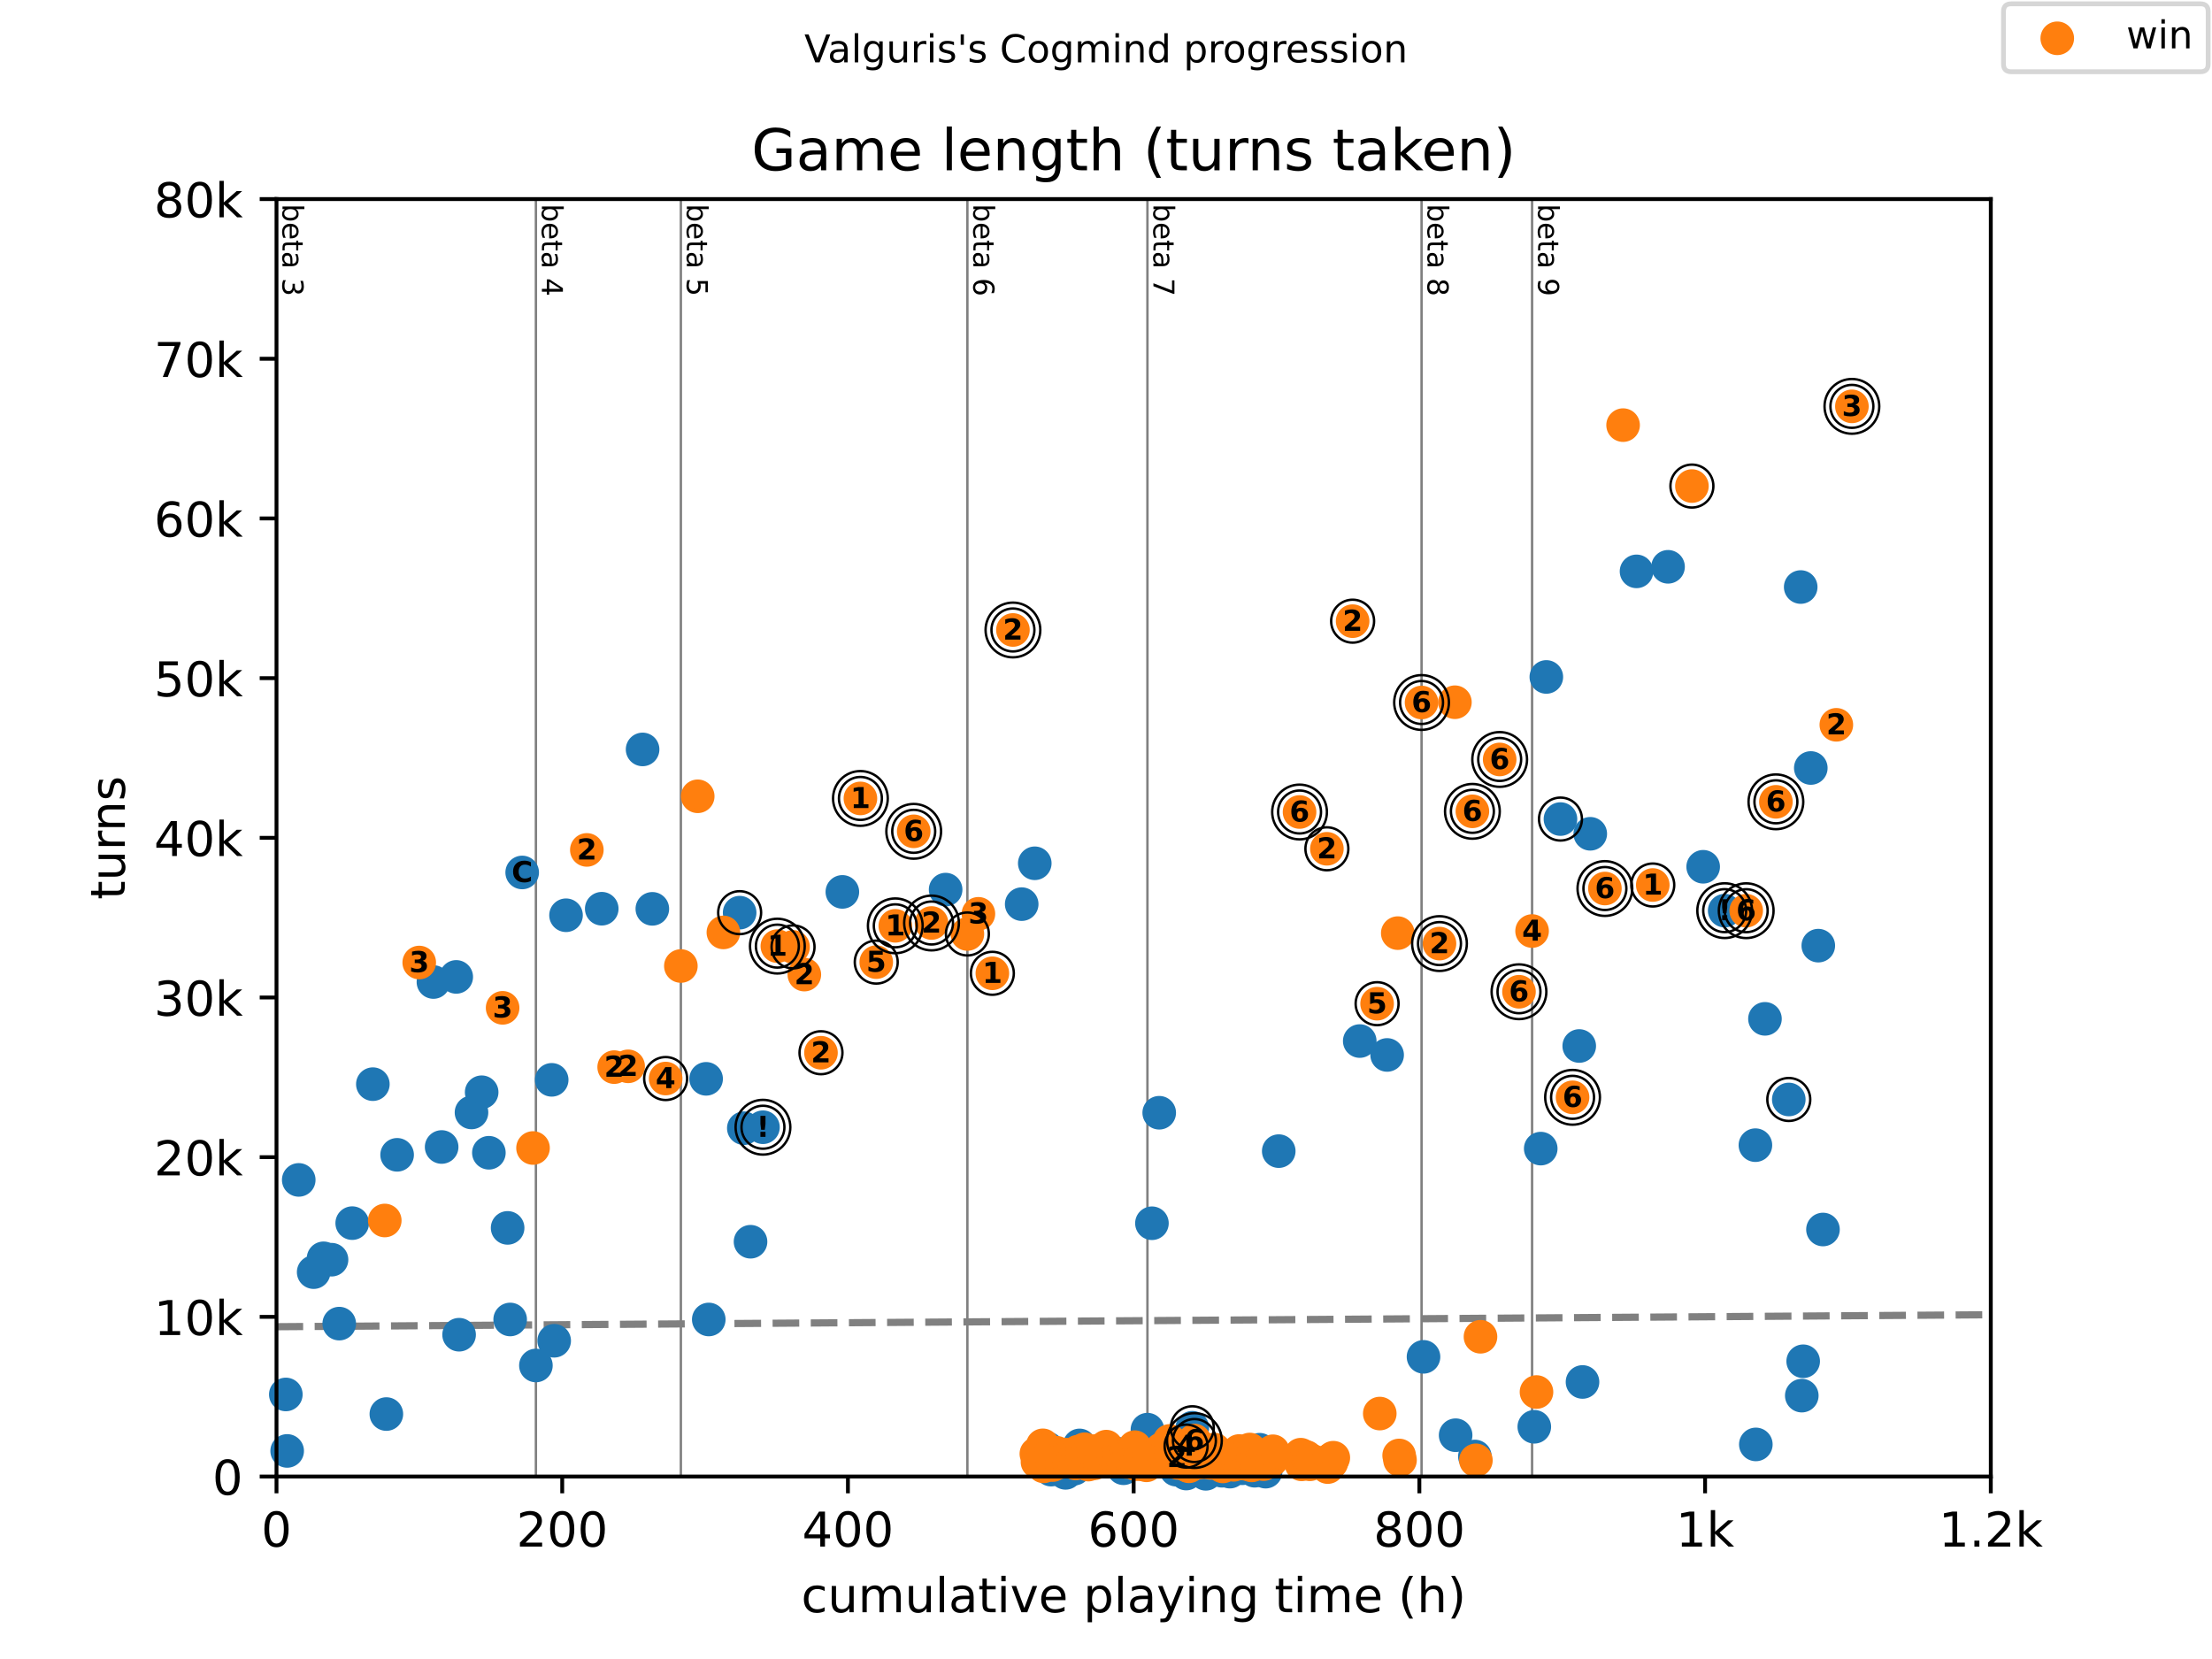 <?xml version="1.0" encoding="utf-8" standalone="no"?>
<!DOCTYPE svg PUBLIC "-//W3C//DTD SVG 1.1//EN"
  "http://www.w3.org/Graphics/SVG/1.1/DTD/svg11.dtd">
<!-- Created with matplotlib (https://matplotlib.org/) -->
<svg height="345.6pt" version="1.1" viewBox="0 0 460.8 345.6" width="460.8pt" xmlns="http://www.w3.org/2000/svg" xmlns:xlink="http://www.w3.org/1999/xlink">
 <defs>
  <style type="text/css">
*{stroke-linecap:butt;stroke-linejoin:round;}
  </style>
 </defs>
 <g id="figure_1">
  <g id="patch_1">
   <path d="M 0 345.6 
L 460.8 345.6 
L 460.8 0 
L 0 0 
z
" style="fill:#ffffff;"/>
  </g>
  <g id="axes_1">
   <g id="patch_2">
    <path d="M 57.6 307.584 
L 414.72 307.584 
L 414.72 41.472 
L 57.6 41.472 
z
" style="fill:#ffffff;"/>
   </g>
   <g id="line2d_1">
    <path clip-path="url(#pc3fac2e175)" d="M 57.6 276.381 
L 414.72 273.886 
" style="fill:none;stroke:#808080;stroke-dasharray:5.55,2.4;stroke-dashoffset:0;stroke-width:1.5;"/>
   </g>
   <g id="line2d_2">
    <path clip-path="url(#pc3fac2e175)" d="M 111.639 307.584 
L 111.639 41.472 
" style="fill:none;stroke:#808080;stroke-linecap:square;stroke-width:0.5;"/>
   </g>
   <g id="line2d_3">
    <path clip-path="url(#pc3fac2e175)" d="M 141.836 307.584 
L 141.836 41.472 
" style="fill:none;stroke:#808080;stroke-linecap:square;stroke-width:0.5;"/>
   </g>
   <g id="line2d_4">
    <path clip-path="url(#pc3fac2e175)" d="M 201.524 307.584 
L 201.524 41.472 
" style="fill:none;stroke:#808080;stroke-linecap:square;stroke-width:0.5;"/>
   </g>
   <g id="line2d_5">
    <path clip-path="url(#pc3fac2e175)" d="M 239.032 307.584 
L 239.032 41.472 
" style="fill:none;stroke:#808080;stroke-linecap:square;stroke-width:0.5;"/>
   </g>
   <g id="line2d_6">
    <path clip-path="url(#pc3fac2e175)" d="M 296.136 307.584 
L 296.136 41.472 
" style="fill:none;stroke:#808080;stroke-linecap:square;stroke-width:0.5;"/>
   </g>
   <g id="line2d_7">
    <path clip-path="url(#pc3fac2e175)" d="M 319.161 307.584 
L 319.161 41.472 
" style="fill:none;stroke:#808080;stroke-linecap:square;stroke-width:0.5;"/>
   </g>
   <g id="text_1">
    <!-- beta 3 -->
    <defs>
     <path d="M 48.688 27.297 
Q 48.688 37.203 44.609 42.844 
Q 40.531 48.484 33.406 48.484 
Q 26.266 48.484 22.188 42.844 
Q 18.109 37.203 18.109 27.297 
Q 18.109 17.391 22.188 11.75 
Q 26.266 6.109 33.406 6.109 
Q 40.531 6.109 44.609 11.75 
Q 48.688 17.391 48.688 27.297 
z
M 18.109 46.391 
Q 20.953 51.266 25.266 53.625 
Q 29.594 56 35.594 56 
Q 45.562 56 51.781 48.094 
Q 58.016 40.188 58.016 27.297 
Q 58.016 14.406 51.781 6.484 
Q 45.562 -1.422 35.594 -1.422 
Q 29.594 -1.422 25.266 0.953 
Q 20.953 3.328 18.109 8.203 
L 18.109 0 
L 9.078 0 
L 9.078 75.984 
L 18.109 75.984 
z
" id="DejaVuSans-98"/>
     <path d="M 56.203 29.594 
L 56.203 25.203 
L 14.891 25.203 
Q 15.484 15.922 20.484 11.062 
Q 25.484 6.203 34.422 6.203 
Q 39.594 6.203 44.453 7.469 
Q 49.312 8.734 54.109 11.281 
L 54.109 2.781 
Q 49.266 0.734 44.188 -0.344 
Q 39.109 -1.422 33.891 -1.422 
Q 20.797 -1.422 13.156 6.188 
Q 5.516 13.812 5.516 26.812 
Q 5.516 40.234 12.766 48.109 
Q 20.016 56 32.328 56 
Q 43.359 56 49.781 48.891 
Q 56.203 41.797 56.203 29.594 
z
M 47.219 32.234 
Q 47.125 39.594 43.094 43.984 
Q 39.062 48.391 32.422 48.391 
Q 24.906 48.391 20.391 44.141 
Q 15.875 39.891 15.188 32.172 
z
" id="DejaVuSans-101"/>
     <path d="M 18.312 70.219 
L 18.312 54.688 
L 36.812 54.688 
L 36.812 47.703 
L 18.312 47.703 
L 18.312 18.016 
Q 18.312 11.328 20.141 9.422 
Q 21.969 7.516 27.594 7.516 
L 36.812 7.516 
L 36.812 0 
L 27.594 0 
Q 17.188 0 13.234 3.875 
Q 9.281 7.766 9.281 18.016 
L 9.281 47.703 
L 2.688 47.703 
L 2.688 54.688 
L 9.281 54.688 
L 9.281 70.219 
z
" id="DejaVuSans-116"/>
     <path d="M 34.281 27.484 
Q 23.391 27.484 19.188 25 
Q 14.984 22.516 14.984 16.5 
Q 14.984 11.719 18.141 8.906 
Q 21.297 6.109 26.703 6.109 
Q 34.188 6.109 38.703 11.406 
Q 43.219 16.703 43.219 25.484 
L 43.219 27.484 
z
M 52.203 31.203 
L 52.203 0 
L 43.219 0 
L 43.219 8.297 
Q 40.141 3.328 35.547 0.953 
Q 30.953 -1.422 24.312 -1.422 
Q 15.922 -1.422 10.953 3.297 
Q 6 8.016 6 15.922 
Q 6 25.141 12.172 29.828 
Q 18.359 34.516 30.609 34.516 
L 43.219 34.516 
L 43.219 35.406 
Q 43.219 41.609 39.141 45 
Q 35.062 48.391 27.688 48.391 
Q 23 48.391 18.547 47.266 
Q 14.109 46.141 10.016 43.891 
L 10.016 52.203 
Q 14.938 54.109 19.578 55.047 
Q 24.219 56 28.609 56 
Q 40.484 56 46.344 49.844 
Q 52.203 43.703 52.203 31.203 
z
" id="DejaVuSans-97"/>
     <path id="DejaVuSans-32"/>
     <path d="M 40.578 39.312 
Q 47.656 37.797 51.625 33 
Q 55.609 28.219 55.609 21.188 
Q 55.609 10.406 48.188 4.484 
Q 40.766 -1.422 27.094 -1.422 
Q 22.516 -1.422 17.656 -0.516 
Q 12.797 0.391 7.625 2.203 
L 7.625 11.719 
Q 11.719 9.328 16.594 8.109 
Q 21.484 6.891 26.812 6.891 
Q 36.078 6.891 40.938 10.547 
Q 45.797 14.203 45.797 21.188 
Q 45.797 27.641 41.281 31.266 
Q 36.766 34.906 28.719 34.906 
L 20.219 34.906 
L 20.219 43.016 
L 29.109 43.016 
Q 36.375 43.016 40.234 45.922 
Q 44.094 48.828 44.094 54.297 
Q 44.094 59.906 40.109 62.906 
Q 36.141 65.922 28.719 65.922 
Q 24.656 65.922 20.016 65.031 
Q 15.375 64.156 9.812 62.312 
L 9.812 71.094 
Q 15.438 72.656 20.344 73.438 
Q 25.25 74.219 29.594 74.219 
Q 40.828 74.219 47.359 69.109 
Q 53.906 64.016 53.906 55.328 
Q 53.906 49.266 50.438 45.094 
Q 46.969 40.922 40.578 39.312 
z
" id="DejaVuSans-51"/>
    </defs>
    <g transform="translate(58.848 42.472)rotate(-270)scale(0.06 -0.06)">
     <use xlink:href="#DejaVuSans-98"/>
     <use x="63.477" xlink:href="#DejaVuSans-101"/>
     <use x="125" xlink:href="#DejaVuSans-116"/>
     <use x="164.209" xlink:href="#DejaVuSans-97"/>
     <use x="225.488" xlink:href="#DejaVuSans-32"/>
     <use x="257.275" xlink:href="#DejaVuSans-51"/>
    </g>
   </g>
   <g id="text_2">
    <!-- beta 4 -->
    <defs>
     <path d="M 37.797 64.312 
L 12.891 25.391 
L 37.797 25.391 
z
M 35.203 72.906 
L 47.609 72.906 
L 47.609 25.391 
L 58.016 25.391 
L 58.016 17.188 
L 47.609 17.188 
L 47.609 0 
L 37.797 0 
L 37.797 17.188 
L 4.891 17.188 
L 4.891 26.703 
z
" id="DejaVuSans-52"/>
    </defs>
    <g transform="translate(112.887 42.472)rotate(-270)scale(0.06 -0.06)">
     <use xlink:href="#DejaVuSans-98"/>
     <use x="63.477" xlink:href="#DejaVuSans-101"/>
     <use x="125" xlink:href="#DejaVuSans-116"/>
     <use x="164.209" xlink:href="#DejaVuSans-97"/>
     <use x="225.488" xlink:href="#DejaVuSans-32"/>
     <use x="257.275" xlink:href="#DejaVuSans-52"/>
    </g>
   </g>
   <g id="text_3">
    <!-- beta 5 -->
    <defs>
     <path d="M 10.797 72.906 
L 49.516 72.906 
L 49.516 64.594 
L 19.828 64.594 
L 19.828 46.734 
Q 21.969 47.469 24.109 47.828 
Q 26.266 48.188 28.422 48.188 
Q 40.625 48.188 47.75 41.5 
Q 54.891 34.812 54.891 23.391 
Q 54.891 11.625 47.562 5.094 
Q 40.234 -1.422 26.906 -1.422 
Q 22.312 -1.422 17.547 -0.641 
Q 12.797 0.141 7.719 1.703 
L 7.719 11.625 
Q 12.109 9.234 16.797 8.062 
Q 21.484 6.891 26.703 6.891 
Q 35.156 6.891 40.078 11.328 
Q 45.016 15.766 45.016 23.391 
Q 45.016 31 40.078 35.438 
Q 35.156 39.891 26.703 39.891 
Q 22.75 39.891 18.812 39.016 
Q 14.891 38.141 10.797 36.281 
z
" id="DejaVuSans-53"/>
    </defs>
    <g transform="translate(143.083 42.472)rotate(-270)scale(0.06 -0.06)">
     <use xlink:href="#DejaVuSans-98"/>
     <use x="63.477" xlink:href="#DejaVuSans-101"/>
     <use x="125" xlink:href="#DejaVuSans-116"/>
     <use x="164.209" xlink:href="#DejaVuSans-97"/>
     <use x="225.488" xlink:href="#DejaVuSans-32"/>
     <use x="257.275" xlink:href="#DejaVuSans-53"/>
    </g>
   </g>
   <g id="text_4">
    <!-- beta 6 -->
    <defs>
     <path d="M 33.016 40.375 
Q 26.375 40.375 22.484 35.828 
Q 18.609 31.297 18.609 23.391 
Q 18.609 15.531 22.484 10.953 
Q 26.375 6.391 33.016 6.391 
Q 39.656 6.391 43.531 10.953 
Q 47.406 15.531 47.406 23.391 
Q 47.406 31.297 43.531 35.828 
Q 39.656 40.375 33.016 40.375 
z
M 52.594 71.297 
L 52.594 62.312 
Q 48.875 64.062 45.094 64.984 
Q 41.312 65.922 37.594 65.922 
Q 27.828 65.922 22.672 59.328 
Q 17.531 52.734 16.797 39.406 
Q 19.672 43.656 24.016 45.922 
Q 28.375 48.188 33.594 48.188 
Q 44.578 48.188 50.953 41.516 
Q 57.328 34.859 57.328 23.391 
Q 57.328 12.156 50.688 5.359 
Q 44.047 -1.422 33.016 -1.422 
Q 20.359 -1.422 13.672 8.266 
Q 6.984 17.969 6.984 36.375 
Q 6.984 53.656 15.188 63.938 
Q 23.391 74.219 37.203 74.219 
Q 40.922 74.219 44.703 73.484 
Q 48.484 72.75 52.594 71.297 
z
" id="DejaVuSans-54"/>
    </defs>
    <g transform="translate(202.772 42.472)rotate(-270)scale(0.06 -0.06)">
     <use xlink:href="#DejaVuSans-98"/>
     <use x="63.477" xlink:href="#DejaVuSans-101"/>
     <use x="125" xlink:href="#DejaVuSans-116"/>
     <use x="164.209" xlink:href="#DejaVuSans-97"/>
     <use x="225.488" xlink:href="#DejaVuSans-32"/>
     <use x="257.275" xlink:href="#DejaVuSans-54"/>
    </g>
   </g>
   <g id="text_5">
    <!-- beta 7 -->
    <defs>
     <path d="M 8.203 72.906 
L 55.078 72.906 
L 55.078 68.703 
L 28.609 0 
L 18.312 0 
L 43.219 64.594 
L 8.203 64.594 
z
" id="DejaVuSans-55"/>
    </defs>
    <g transform="translate(240.28 42.472)rotate(-270)scale(0.06 -0.06)">
     <use xlink:href="#DejaVuSans-98"/>
     <use x="63.477" xlink:href="#DejaVuSans-101"/>
     <use x="125" xlink:href="#DejaVuSans-116"/>
     <use x="164.209" xlink:href="#DejaVuSans-97"/>
     <use x="225.488" xlink:href="#DejaVuSans-32"/>
     <use x="257.275" xlink:href="#DejaVuSans-55"/>
    </g>
   </g>
   <g id="text_6">
    <!-- beta 8 -->
    <defs>
     <path d="M 31.781 34.625 
Q 24.75 34.625 20.719 30.859 
Q 16.703 27.094 16.703 20.516 
Q 16.703 13.922 20.719 10.156 
Q 24.75 6.391 31.781 6.391 
Q 38.812 6.391 42.859 10.172 
Q 46.922 13.969 46.922 20.516 
Q 46.922 27.094 42.891 30.859 
Q 38.875 34.625 31.781 34.625 
z
M 21.922 38.812 
Q 15.578 40.375 12.031 44.719 
Q 8.5 49.078 8.5 55.328 
Q 8.5 64.062 14.719 69.141 
Q 20.953 74.219 31.781 74.219 
Q 42.672 74.219 48.875 69.141 
Q 55.078 64.062 55.078 55.328 
Q 55.078 49.078 51.531 44.719 
Q 48 40.375 41.703 38.812 
Q 48.828 37.156 52.797 32.312 
Q 56.781 27.484 56.781 20.516 
Q 56.781 9.906 50.312 4.234 
Q 43.844 -1.422 31.781 -1.422 
Q 19.734 -1.422 13.25 4.234 
Q 6.781 9.906 6.781 20.516 
Q 6.781 27.484 10.781 32.312 
Q 14.797 37.156 21.922 38.812 
z
M 18.312 54.391 
Q 18.312 48.734 21.844 45.562 
Q 25.391 42.391 31.781 42.391 
Q 38.141 42.391 41.719 45.562 
Q 45.312 48.734 45.312 54.391 
Q 45.312 60.062 41.719 63.234 
Q 38.141 66.406 31.781 66.406 
Q 25.391 66.406 21.844 63.234 
Q 18.312 60.062 18.312 54.391 
z
" id="DejaVuSans-56"/>
    </defs>
    <g transform="translate(297.384 42.472)rotate(-270)scale(0.06 -0.06)">
     <use xlink:href="#DejaVuSans-98"/>
     <use x="63.477" xlink:href="#DejaVuSans-101"/>
     <use x="125" xlink:href="#DejaVuSans-116"/>
     <use x="164.209" xlink:href="#DejaVuSans-97"/>
     <use x="225.488" xlink:href="#DejaVuSans-32"/>
     <use x="257.275" xlink:href="#DejaVuSans-56"/>
    </g>
   </g>
   <g id="text_7">
    <!-- beta 9 -->
    <defs>
     <path d="M 10.984 1.516 
L 10.984 10.5 
Q 14.703 8.734 18.5 7.812 
Q 22.312 6.891 25.984 6.891 
Q 35.75 6.891 40.891 13.453 
Q 46.047 20.016 46.781 33.406 
Q 43.953 29.203 39.594 26.953 
Q 35.25 24.703 29.984 24.703 
Q 19.047 24.703 12.672 31.312 
Q 6.297 37.938 6.297 49.422 
Q 6.297 60.641 12.938 67.422 
Q 19.578 74.219 30.609 74.219 
Q 43.266 74.219 49.922 64.516 
Q 56.594 54.828 56.594 36.375 
Q 56.594 19.141 48.406 8.859 
Q 40.234 -1.422 26.422 -1.422 
Q 22.703 -1.422 18.891 -0.688 
Q 15.094 0.047 10.984 1.516 
z
M 30.609 32.422 
Q 37.25 32.422 41.125 36.953 
Q 45.016 41.5 45.016 49.422 
Q 45.016 57.281 41.125 61.844 
Q 37.25 66.406 30.609 66.406 
Q 23.969 66.406 20.094 61.844 
Q 16.219 57.281 16.219 49.422 
Q 16.219 41.5 20.094 36.953 
Q 23.969 32.422 30.609 32.422 
z
" id="DejaVuSans-57"/>
    </defs>
    <g transform="translate(320.409 42.472)rotate(-270)scale(0.06 -0.06)">
     <use xlink:href="#DejaVuSans-98"/>
     <use x="63.477" xlink:href="#DejaVuSans-101"/>
     <use x="125" xlink:href="#DejaVuSans-116"/>
     <use x="164.209" xlink:href="#DejaVuSans-97"/>
     <use x="225.488" xlink:href="#DejaVuSans-32"/>
     <use x="257.275" xlink:href="#DejaVuSans-57"/>
    </g>
   </g>
   <g id="PathCollection_1">
    <defs>
     <path d="M 0 3 
C 0.796 3 1.559 2.684 2.121 2.121 
C 2.684 1.559 3 0.796 3 0 
C 3 -0.796 2.684 -1.559 2.121 -2.121 
C 1.559 -2.684 0.796 -3 0 -3 
C -0.796 -3 -1.559 -2.684 -2.121 -2.121 
C -2.684 -1.559 -3 -0.796 -3 0 
C -3 0.796 -2.684 1.559 -2.121 2.121 
C -1.559 2.684 -0.796 3 0 3 
z
" id="me745a7457a" style="stroke:#1f77b4;"/>
    </defs>
    <g>
     <use style="fill:#1f77b4;stroke:#1f77b4;" x="59.544" xlink:href="#me745a7457a" y="290.49"/>
     <use style="fill:#1f77b4;stroke:#1f77b4;" x="59.822" xlink:href="#me745a7457a" y="302.255"/>
     <use style="fill:#1f77b4;stroke:#1f77b4;" x="62.233" xlink:href="#me745a7457a" y="245.796"/>
     <use style="fill:#1f77b4;stroke:#1f77b4;" x="65.343" xlink:href="#me745a7457a" y="265.009"/>
     <use style="fill:#1f77b4;stroke:#1f77b4;" x="67.406" xlink:href="#me745a7457a" y="262.129"/>
     <use style="fill:#1f77b4;stroke:#1f77b4;" x="69.063" xlink:href="#me745a7457a" y="262.418"/>
     <use style="fill:#1f77b4;stroke:#1f77b4;" x="70.67" xlink:href="#me745a7457a" y="275.734"/>
     <use style="fill:#1f77b4;stroke:#1f77b4;" x="73.373" xlink:href="#me745a7457a" y="254.801"/>
     <use style="fill:#1f77b4;stroke:#1f77b4;" x="77.673" xlink:href="#me745a7457a" y="225.851"/>
     <use style="fill:#1f77b4;stroke:#1f77b4;" x="80.485" xlink:href="#me745a7457a" y="294.574"/>
     <use style="fill:#1f77b4;stroke:#1f77b4;" x="82.727" xlink:href="#me745a7457a" y="240.57"/>
     <use style="fill:#1f77b4;stroke:#1f77b4;" x="90.291" xlink:href="#me745a7457a" y="204.572"/>
     <use style="fill:#1f77b4;stroke:#1f77b4;" x="92.003" xlink:href="#me745a7457a" y="238.94"/>
     <use style="fill:#1f77b4;stroke:#1f77b4;" x="95.043" xlink:href="#me745a7457a" y="203.508"/>
     <use style="fill:#1f77b4;stroke:#1f77b4;" x="95.638" xlink:href="#me745a7457a" y="278.046"/>
     <use style="fill:#1f77b4;stroke:#1f77b4;" x="98.222" xlink:href="#me745a7457a" y="231.745"/>
     <use style="fill:#1f77b4;stroke:#1f77b4;" x="100.34" xlink:href="#me745a7457a" y="227.534"/>
     <use style="fill:#1f77b4;stroke:#1f77b4;" x="101.843" xlink:href="#me745a7457a" y="240.141"/>
     <use style="fill:#1f77b4;stroke:#1f77b4;" x="105.747" xlink:href="#me745a7457a" y="255.792"/>
     <use style="fill:#1f77b4;stroke:#1f77b4;" x="106.277" xlink:href="#me745a7457a" y="274.872"/>
     <use style="fill:#1f77b4;stroke:#1f77b4;" x="108.782" xlink:href="#me745a7457a" y="181.75"/>
     <use style="fill:#1f77b4;stroke:#1f77b4;" x="111.639" xlink:href="#me745a7457a" y="284.456"/>
     <use style="fill:#1f77b4;stroke:#1f77b4;" x="114.928" xlink:href="#me745a7457a" y="224.95"/>
     <use style="fill:#1f77b4;stroke:#1f77b4;" x="115.444" xlink:href="#me745a7457a" y="279.306"/>
     <use style="fill:#1f77b4;stroke:#1f77b4;" x="117.914" xlink:href="#me745a7457a" y="190.664"/>
     <use style="fill:#1f77b4;stroke:#1f77b4;" x="125.354" xlink:href="#me745a7457a" y="189.304"/>
     <use style="fill:#1f77b4;stroke:#1f77b4;" x="133.865" xlink:href="#me745a7457a" y="156.12"/>
     <use style="fill:#1f77b4;stroke:#1f77b4;" x="135.894" xlink:href="#me745a7457a" y="189.327"/>
     <use style="fill:#1f77b4;stroke:#1f77b4;" x="147.098" xlink:href="#me745a7457a" y="224.74"/>
     <use style="fill:#1f77b4;stroke:#1f77b4;" x="147.649" xlink:href="#me745a7457a" y="274.872"/>
     <use style="fill:#1f77b4;stroke:#1f77b4;" x="154.082" xlink:href="#me745a7457a" y="190.125"/>
     <use style="fill:#1f77b4;stroke:#1f77b4;" x="154.95" xlink:href="#me745a7457a" y="235.025"/>
     <use style="fill:#1f77b4;stroke:#1f77b4;" x="156.349" xlink:href="#me745a7457a" y="258.676"/>
     <use style="fill:#1f77b4;stroke:#1f77b4;" x="158.938" xlink:href="#me745a7457a" y="234.822"/>
     <use style="fill:#1f77b4;stroke:#1f77b4;" x="175.479" xlink:href="#me745a7457a" y="185.798"/>
     <use style="fill:#1f77b4;stroke:#1f77b4;" x="196.991" xlink:href="#me745a7457a" y="185.322"/>
     <use style="fill:#1f77b4;stroke:#1f77b4;" x="212.838" xlink:href="#me745a7457a" y="188.349"/>
     <use style="fill:#1f77b4;stroke:#1f77b4;" x="215.561" xlink:href="#me745a7457a" y="179.837"/>
     <use style="fill:#1f77b4;stroke:#1f77b4;" x="218.24" xlink:href="#me745a7457a" y="301.769"/>
     <use style="fill:#1f77b4;stroke:#1f77b4;" x="218.969" xlink:href="#me745a7457a" y="306.15"/>
     <use style="fill:#1f77b4;stroke:#1f77b4;" x="219.757" xlink:href="#me745a7457a" y="304.028"/>
     <use style="fill:#1f77b4;stroke:#1f77b4;" x="220.209" xlink:href="#me745a7457a" y="305.818"/>
     <use style="fill:#1f77b4;stroke:#1f77b4;" x="220.382" xlink:href="#me745a7457a" y="304.078"/>
     <use style="fill:#1f77b4;stroke:#1f77b4;" x="221.602" xlink:href="#me745a7457a" y="303.848"/>
     <use style="fill:#1f77b4;stroke:#1f77b4;" x="221.979" xlink:href="#me745a7457a" y="306.822"/>
     <use style="fill:#1f77b4;stroke:#1f77b4;" x="222.351" xlink:href="#me745a7457a" y="306.426"/>
     <use style="fill:#1f77b4;stroke:#1f77b4;" x="223.314" xlink:href="#me745a7457a" y="303.902"/>
     <use style="fill:#1f77b4;stroke:#1f77b4;" x="223.81" xlink:href="#me745a7457a" y="305.944"/>
     <use style="fill:#1f77b4;stroke:#1f77b4;" x="223.958" xlink:href="#me745a7457a" y="304.697"/>
     <use style="fill:#1f77b4;stroke:#1f77b4;" x="224.316" xlink:href="#me745a7457a" y="303.21"/>
     <use style="fill:#1f77b4;stroke:#1f77b4;" x="224.896" xlink:href="#me745a7457a" y="301.107"/>
     <use style="fill:#1f77b4;stroke:#1f77b4;" x="227.867" xlink:href="#me745a7457a" y="302.478"/>
     <use style="fill:#1f77b4;stroke:#1f77b4;" x="229.509" xlink:href="#me745a7457a" y="302.937"/>
     <use style="fill:#1f77b4;stroke:#1f77b4;" x="232.207" xlink:href="#me745a7457a" y="302.668"/>
     <use style="fill:#1f77b4;stroke:#1f77b4;" x="234.047" xlink:href="#me745a7457a" y="305.864"/>
     <use style="fill:#1f77b4;stroke:#1f77b4;" x="234.831" xlink:href="#me745a7457a" y="304.125"/>
     <use style="fill:#1f77b4;stroke:#1f77b4;" x="235.029" xlink:href="#me745a7457a" y="303.273"/>
     <use style="fill:#1f77b4;stroke:#1f77b4;" x="239.032" xlink:href="#me745a7457a" y="297.824"/>
     <use style="fill:#1f77b4;stroke:#1f77b4;" x="239.969" xlink:href="#me745a7457a" y="254.824"/>
     <use style="fill:#1f77b4;stroke:#1f77b4;" x="241.487" xlink:href="#me745a7457a" y="231.805"/>
     <use style="fill:#1f77b4;stroke:#1f77b4;" x="242.167" xlink:href="#me745a7457a" y="303.123"/>
     <use style="fill:#1f77b4;stroke:#1f77b4;" x="243.159" xlink:href="#me745a7457a" y="304.547"/>
     <use style="fill:#1f77b4;stroke:#1f77b4;" x="244.374" xlink:href="#me745a7457a" y="302.721"/>
     <use style="fill:#1f77b4;stroke:#1f77b4;" x="244.984" xlink:href="#me745a7457a" y="303.346"/>
     <use style="fill:#1f77b4;stroke:#1f77b4;" x="245.028" xlink:href="#me745a7457a" y="306.157"/>
     <use style="fill:#1f77b4;stroke:#1f77b4;" x="245.802" xlink:href="#me745a7457a" y="304.447"/>
     <use style="fill:#1f77b4;stroke:#1f77b4;" x="245.941" xlink:href="#me745a7457a" y="304.663"/>
     <use style="fill:#1f77b4;stroke:#1f77b4;" x="246.804" xlink:href="#me745a7457a" y="304.191"/>
     <use style="fill:#1f77b4;stroke:#1f77b4;" x="247.112" xlink:href="#me745a7457a" y="306.965"/>
     <use style="fill:#1f77b4;stroke:#1f77b4;" x="247.528" xlink:href="#me745a7457a" y="304.949"/>
     <use style="fill:#1f77b4;stroke:#1f77b4;" x="248.381" xlink:href="#me745a7457a" y="297.429"/>
     <use style="fill:#1f77b4;stroke:#1f77b4;" x="249.22" xlink:href="#me745a7457a" y="303.063"/>
     <use style="fill:#1f77b4;stroke:#1f77b4;" x="249.671" xlink:href="#me745a7457a" y="303.942"/>
     <use style="fill:#1f77b4;stroke:#1f77b4;" x="251.194" xlink:href="#me745a7457a" y="307.019"/>
     <use style="fill:#1f77b4;stroke:#1f77b4;" x="251.238" xlink:href="#me745a7457a" y="306.616"/>
     <use style="fill:#1f77b4;stroke:#1f77b4;" x="251.571" xlink:href="#me745a7457a" y="304.78"/>
     <use style="fill:#1f77b4;stroke:#1f77b4;" x="251.769" xlink:href="#me745a7457a" y="306.104"/>
     <use style="fill:#1f77b4;stroke:#1f77b4;" x="251.814" xlink:href="#me745a7457a" y="306.367"/>
     <use style="fill:#1f77b4;stroke:#1f77b4;" x="252.012" xlink:href="#me745a7457a" y="303.602"/>
     <use style="fill:#1f77b4;stroke:#1f77b4;" x="254.557" xlink:href="#me745a7457a" y="306.386"/>
     <use style="fill:#1f77b4;stroke:#1f77b4;" x="255.886" xlink:href="#me745a7457a" y="306.21"/>
     <use style="fill:#1f77b4;stroke:#1f77b4;" x="256.005" xlink:href="#me745a7457a" y="304.863"/>
     <use style="fill:#1f77b4;stroke:#1f77b4;" x="256.208" xlink:href="#me745a7457a" y="306.569"/>
     <use style="fill:#1f77b4;stroke:#1f77b4;" x="257.701" xlink:href="#me745a7457a" y="302.801"/>
     <use style="fill:#1f77b4;stroke:#1f77b4;" x="258.797" xlink:href="#me745a7457a" y="305.868"/>
     <use style="fill:#1f77b4;stroke:#1f77b4;" x="261.377" xlink:href="#me745a7457a" y="306.38"/>
     <use style="fill:#1f77b4;stroke:#1f77b4;" x="262.398" xlink:href="#me745a7457a" y="302.006"/>
     <use style="fill:#1f77b4;stroke:#1f77b4;" x="263.653" xlink:href="#me745a7457a" y="306.573"/>
     <use style="fill:#1f77b4;stroke:#1f77b4;" x="264.288" xlink:href="#me745a7457a" y="304.164"/>
     <use style="fill:#1f77b4;stroke:#1f77b4;" x="266.386" xlink:href="#me745a7457a" y="239.802"/>
     <use style="fill:#1f77b4;stroke:#1f77b4;" x="283.26" xlink:href="#me745a7457a" y="216.87"/>
     <use style="fill:#1f77b4;stroke:#1f77b4;" x="288.964" xlink:href="#me745a7457a" y="219.764"/>
     <use style="fill:#1f77b4;stroke:#1f77b4;" x="296.543" xlink:href="#me745a7457a" y="282.656"/>
     <use style="fill:#1f77b4;stroke:#1f77b4;" x="303.234" xlink:href="#me745a7457a" y="298.982"/>
     <use style="fill:#1f77b4;stroke:#1f77b4;" x="307.247" xlink:href="#me745a7457a" y="303.416"/>
     <use style="fill:#1f77b4;stroke:#1f77b4;" x="319.622" xlink:href="#me745a7457a" y="297.226"/>
     <use style="fill:#1f77b4;stroke:#1f77b4;" x="320.963" xlink:href="#me745a7457a" y="239.276"/>
     <use style="fill:#1f77b4;stroke:#1f77b4;" x="322.129" xlink:href="#me745a7457a" y="141.021"/>
     <use style="fill:#1f77b4;stroke:#1f77b4;" x="325.074" xlink:href="#me745a7457a" y="170.626"/>
     <use style="fill:#1f77b4;stroke:#1f77b4;" x="328.983" xlink:href="#me745a7457a" y="217.901"/>
     <use style="fill:#1f77b4;stroke:#1f77b4;" x="329.667" xlink:href="#me745a7457a" y="287.888"/>
     <use style="fill:#1f77b4;stroke:#1f77b4;" x="331.28" xlink:href="#me745a7457a" y="173.693"/>
     <use style="fill:#1f77b4;stroke:#1f77b4;" x="340.92" xlink:href="#me745a7457a" y="119.027"/>
     <use style="fill:#1f77b4;stroke:#1f77b4;" x="347.485" xlink:href="#me745a7457a" y="118.076"/>
     <use style="fill:#1f77b4;stroke:#1f77b4;" x="354.802" xlink:href="#me745a7457a" y="180.565"/>
     <use style="fill:#1f77b4;stroke:#1f77b4;" x="359.285" xlink:href="#me745a7457a" y="189.706"/>
     <use style="fill:#1f77b4;stroke:#1f77b4;" x="365.684" xlink:href="#me745a7457a" y="238.558"/>
     <use style="fill:#1f77b4;stroke:#1f77b4;" x="365.773" xlink:href="#me745a7457a" y="300.898"/>
     <use style="fill:#1f77b4;stroke:#1f77b4;" x="367.675" xlink:href="#me745a7457a" y="212.243"/>
     <use style="fill:#1f77b4;stroke:#1f77b4;" x="372.637" xlink:href="#me745a7457a" y="229.041"/>
     <use style="fill:#1f77b4;stroke:#1f77b4;" x="375.119" xlink:href="#me745a7457a" y="122.29"/>
     <use style="fill:#1f77b4;stroke:#1f77b4;" x="375.345" xlink:href="#me745a7457a" y="290.736"/>
     <use style="fill:#1f77b4;stroke:#1f77b4;" x="375.636" xlink:href="#me745a7457a" y="283.577"/>
     <use style="fill:#1f77b4;stroke:#1f77b4;" x="377.223" xlink:href="#me745a7457a" y="159.988"/>
     <use style="fill:#1f77b4;stroke:#1f77b4;" x="378.784" xlink:href="#me745a7457a" y="196.995"/>
     <use style="fill:#1f77b4;stroke:#1f77b4;" x="379.759" xlink:href="#me745a7457a" y="256.128"/>
    </g>
   </g>
   <g id="PathCollection_2">
    <defs>
     <path d="M 0 3 
C 0.796 3 1.559 2.684 2.121 2.121 
C 2.684 1.559 3 0.796 3 0 
C 3 -0.796 2.684 -1.559 2.121 -2.121 
C 1.559 -2.684 0.796 -3 0 -3 
C -0.796 -3 -1.559 -2.684 -2.121 -2.121 
C -2.684 -1.559 -3 -0.796 -3 0 
C -3 0.796 -2.684 1.559 -2.121 2.121 
C -1.559 2.684 -0.796 3 0 3 
z
" id="me5d0acb4a1" style="stroke:#ff7f0e;"/>
    </defs>
    <g>
     <use style="fill:#ff7f0e;stroke:#ff7f0e;" x="80.153" xlink:href="#me5d0acb4a1" y="254.252"/>
     <use style="fill:#ff7f0e;stroke:#ff7f0e;" x="87.335" xlink:href="#me5d0acb4a1" y="200.511"/>
     <use style="fill:#ff7f0e;stroke:#ff7f0e;" x="104.705" xlink:href="#me5d0acb4a1" y="209.951"/>
     <use style="fill:#ff7f0e;stroke:#ff7f0e;" x="111.039" xlink:href="#me5d0acb4a1" y="239.15"/>
     <use style="fill:#ff7f0e;stroke:#ff7f0e;" x="122.249" xlink:href="#me5d0acb4a1" y="177.053"/>
     <use style="fill:#ff7f0e;stroke:#ff7f0e;" x="127.943" xlink:href="#me5d0acb4a1" y="222.302"/>
     <use style="fill:#ff7f0e;stroke:#ff7f0e;" x="130.854" xlink:href="#me5d0acb4a1" y="222.135"/>
     <use style="fill:#ff7f0e;stroke:#ff7f0e;" x="138.666" xlink:href="#me5d0acb4a1" y="224.68"/>
     <use style="fill:#ff7f0e;stroke:#ff7f0e;" x="141.836" xlink:href="#me5d0acb4a1" y="201.239"/>
     <use style="fill:#ff7f0e;stroke:#ff7f0e;" x="145.347" xlink:href="#me5d0acb4a1" y="165.883"/>
     <use style="fill:#ff7f0e;stroke:#ff7f0e;" x="150.694" xlink:href="#me5d0acb4a1" y="194.24"/>
     <use style="fill:#ff7f0e;stroke:#ff7f0e;" x="161.939" xlink:href="#me5d0acb4a1" y="197.094"/>
     <use style="fill:#ff7f0e;stroke:#ff7f0e;" x="165.207" xlink:href="#me5d0acb4a1" y="197.257"/>
     <use style="fill:#ff7f0e;stroke:#ff7f0e;" x="167.558" xlink:href="#me5d0acb4a1" y="203.025"/>
     <use style="fill:#ff7f0e;stroke:#ff7f0e;" x="171.025" xlink:href="#me5d0acb4a1" y="219.305"/>
     <use style="fill:#ff7f0e;stroke:#ff7f0e;" x="179.239" xlink:href="#me5d0acb4a1" y="166.328"/>
     <use style="fill:#ff7f0e;stroke:#ff7f0e;" x="182.537" xlink:href="#me5d0acb4a1" y="200.427"/>
     <use style="fill:#ff7f0e;stroke:#ff7f0e;" x="186.505" xlink:href="#me5d0acb4a1" y="192.866"/>
     <use style="fill:#ff7f0e;stroke:#ff7f0e;" x="190.344" xlink:href="#me5d0acb4a1" y="173.181"/>
     <use style="fill:#ff7f0e;stroke:#ff7f0e;" x="194.055" xlink:href="#me5d0acb4a1" y="192.278"/>
     <use style="fill:#ff7f0e;stroke:#ff7f0e;" x="201.524" xlink:href="#me5d0acb4a1" y="194.563"/>
     <use style="fill:#ff7f0e;stroke:#ff7f0e;" x="203.821" xlink:href="#me5d0acb4a1" y="190.365"/>
     <use style="fill:#ff7f0e;stroke:#ff7f0e;" x="206.727" xlink:href="#me5d0acb4a1" y="202.756"/>
     <use style="fill:#ff7f0e;stroke:#ff7f0e;" x="211.013" xlink:href="#me5d0acb4a1" y="131.235"/>
     <use style="fill:#ff7f0e;stroke:#ff7f0e;" x="215.893" xlink:href="#me5d0acb4a1" y="302.851"/>
     <use style="fill:#ff7f0e;stroke:#ff7f0e;" x="216.127" xlink:href="#me5d0acb4a1" y="304.55"/>
     <use style="fill:#ff7f0e;stroke:#ff7f0e;" x="216.479" xlink:href="#me5d0acb4a1" y="303.077"/>
     <use style="fill:#ff7f0e;stroke:#ff7f0e;" x="216.712" xlink:href="#me5d0acb4a1" y="304.913"/>
     <use style="fill:#ff7f0e;stroke:#ff7f0e;" x="217.238" xlink:href="#me5d0acb4a1" y="301.088"/>
     <use style="fill:#ff7f0e;stroke:#ff7f0e;" x="217.401" xlink:href="#me5d0acb4a1" y="305.472"/>
     <use style="fill:#ff7f0e;stroke:#ff7f0e;" x="217.773" xlink:href="#me5d0acb4a1" y="304.008"/>
     <use style="fill:#ff7f0e;stroke:#ff7f0e;" x="218.423" xlink:href="#me5d0acb4a1" y="304.431"/>
     <use style="fill:#ff7f0e;stroke:#ff7f0e;" x="218.641" xlink:href="#me5d0acb4a1" y="303.978"/>
     <use style="fill:#ff7f0e;stroke:#ff7f0e;" x="218.899" xlink:href="#me5d0acb4a1" y="304.228"/>
     <use style="fill:#ff7f0e;stroke:#ff7f0e;" x="219.157" xlink:href="#me5d0acb4a1" y="304.544"/>
     <use style="fill:#ff7f0e;stroke:#ff7f0e;" x="219.291" xlink:href="#me5d0acb4a1" y="305.196"/>
     <use style="fill:#ff7f0e;stroke:#ff7f0e;" x="219.539" xlink:href="#me5d0acb4a1" y="303.659"/>
     <use style="fill:#ff7f0e;stroke:#ff7f0e;" x="220.109" xlink:href="#me5d0acb4a1" y="302.638"/>
     <use style="fill:#ff7f0e;stroke:#ff7f0e;" x="220.645" xlink:href="#me5d0acb4a1" y="303.945"/>
     <use style="fill:#ff7f0e;stroke:#ff7f0e;" x="220.903" xlink:href="#me5d0acb4a1" y="304.574"/>
     <use style="fill:#ff7f0e;stroke:#ff7f0e;" x="221.131" xlink:href="#me5d0acb4a1" y="304.075"/>
     <use style="fill:#ff7f0e;stroke:#ff7f0e;" x="221.354" xlink:href="#me5d0acb4a1" y="304.524"/>
     <use style="fill:#ff7f0e;stroke:#ff7f0e;" x="221.93" xlink:href="#me5d0acb4a1" y="303.04"/>
     <use style="fill:#ff7f0e;stroke:#ff7f0e;" x="222.297" xlink:href="#me5d0acb4a1" y="303.123"/>
     <use style="fill:#ff7f0e;stroke:#ff7f0e;" x="222.53" xlink:href="#me5d0acb4a1" y="303.133"/>
     <use style="fill:#ff7f0e;stroke:#ff7f0e;" x="222.778" xlink:href="#me5d0acb4a1" y="304.52"/>
     <use style="fill:#ff7f0e;stroke:#ff7f0e;" x="223.061" xlink:href="#me5d0acb4a1" y="303.3"/>
     <use style="fill:#ff7f0e;stroke:#ff7f0e;" x="223.542" xlink:href="#me5d0acb4a1" y="303.549"/>
     <use style="fill:#ff7f0e;stroke:#ff7f0e;" x="223.735" xlink:href="#me5d0acb4a1" y="303.682"/>
     <use style="fill:#ff7f0e;stroke:#ff7f0e;" x="224.092" xlink:href="#me5d0acb4a1" y="304.853"/>
     <use style="fill:#ff7f0e;stroke:#ff7f0e;" x="224.578" xlink:href="#me5d0acb4a1" y="302.401"/>
     <use style="fill:#ff7f0e;stroke:#ff7f0e;" x="225.104" xlink:href="#me5d0acb4a1" y="303.326"/>
     <use style="fill:#ff7f0e;stroke:#ff7f0e;" x="225.367" xlink:href="#me5d0acb4a1" y="302.751"/>
     <use style="fill:#ff7f0e;stroke:#ff7f0e;" x="225.64" xlink:href="#me5d0acb4a1" y="303.679"/>
     <use style="fill:#ff7f0e;stroke:#ff7f0e;" x="225.952" xlink:href="#me5d0acb4a1" y="301.906"/>
     <use style="fill:#ff7f0e;stroke:#ff7f0e;" x="226.171" xlink:href="#me5d0acb4a1" y="303.167"/>
     <use style="fill:#ff7f0e;stroke:#ff7f0e;" x="226.443" xlink:href="#me5d0acb4a1" y="303.246"/>
     <use style="fill:#ff7f0e;stroke:#ff7f0e;" x="226.721" xlink:href="#me5d0acb4a1" y="305.103"/>
     <use style="fill:#ff7f0e;stroke:#ff7f0e;" x="226.979" xlink:href="#me5d0acb4a1" y="303.725"/>
     <use style="fill:#ff7f0e;stroke:#ff7f0e;" x="227.172" xlink:href="#me5d0acb4a1" y="304.244"/>
     <use style="fill:#ff7f0e;stroke:#ff7f0e;" x="227.54" xlink:href="#me5d0acb4a1" y="302.365"/>
     <use style="fill:#ff7f0e;stroke:#ff7f0e;" x="228.001" xlink:href="#me5d0acb4a1" y="304.826"/>
     <use style="fill:#ff7f0e;stroke:#ff7f0e;" x="228.214" xlink:href="#me5d0acb4a1" y="304.091"/>
     <use style="fill:#ff7f0e;stroke:#ff7f0e;" x="228.403" xlink:href="#me5d0acb4a1" y="303.396"/>
     <use style="fill:#ff7f0e;stroke:#ff7f0e;" x="228.76" xlink:href="#me5d0acb4a1" y="302.195"/>
     <use style="fill:#ff7f0e;stroke:#ff7f0e;" x="229.032" xlink:href="#me5d0acb4a1" y="304.304"/>
     <use style="fill:#ff7f0e;stroke:#ff7f0e;" x="229.3" xlink:href="#me5d0acb4a1" y="302.268"/>
     <use style="fill:#ff7f0e;stroke:#ff7f0e;" x="229.692" xlink:href="#me5d0acb4a1" y="304.457"/>
     <use style="fill:#ff7f0e;stroke:#ff7f0e;" x="230.153" xlink:href="#me5d0acb4a1" y="303.835"/>
     <use style="fill:#ff7f0e;stroke:#ff7f0e;" x="230.456" xlink:href="#me5d0acb4a1" y="301.36"/>
     <use style="fill:#ff7f0e;stroke:#ff7f0e;" x="230.644" xlink:href="#me5d0acb4a1" y="304.49"/>
     <use style="fill:#ff7f0e;stroke:#ff7f0e;" x="230.878" xlink:href="#me5d0acb4a1" y="303.662"/>
     <use style="fill:#ff7f0e;stroke:#ff7f0e;" x="231.944" xlink:href="#me5d0acb4a1" y="302.731"/>
     <use style="fill:#ff7f0e;stroke:#ff7f0e;" x="232.425" xlink:href="#me5d0acb4a1" y="303.845"/>
     <use style="fill:#ff7f0e;stroke:#ff7f0e;" x="232.678" xlink:href="#me5d0acb4a1" y="303.306"/>
     <use style="fill:#ff7f0e;stroke:#ff7f0e;" x="232.966" xlink:href="#me5d0acb4a1" y="303.113"/>
     <use style="fill:#ff7f0e;stroke:#ff7f0e;" x="233.159" xlink:href="#me5d0acb4a1" y="303.562"/>
     <use style="fill:#ff7f0e;stroke:#ff7f0e;" x="233.382" xlink:href="#me5d0acb4a1" y="304.307"/>
     <use style="fill:#ff7f0e;stroke:#ff7f0e;" x="233.69" xlink:href="#me5d0acb4a1" y="303.779"/>
     <use style="fill:#ff7f0e;stroke:#ff7f0e;" x="233.933" xlink:href="#me5d0acb4a1" y="303.868"/>
     <use style="fill:#ff7f0e;stroke:#ff7f0e;" x="234.285" xlink:href="#me5d0acb4a1" y="303.782"/>
     <use style="fill:#ff7f0e;stroke:#ff7f0e;" x="234.493" xlink:href="#me5d0acb4a1" y="303.735"/>
     <use style="fill:#ff7f0e;stroke:#ff7f0e;" x="234.642" xlink:href="#me5d0acb4a1" y="304.55"/>
     <use style="fill:#ff7f0e;stroke:#ff7f0e;" x="235.218" xlink:href="#me5d0acb4a1" y="303.662"/>
     <use style="fill:#ff7f0e;stroke:#ff7f0e;" x="235.451" xlink:href="#me5d0acb4a1" y="303.409"/>
     <use style="fill:#ff7f0e;stroke:#ff7f0e;" x="235.654" xlink:href="#me5d0acb4a1" y="303.333"/>
     <use style="fill:#ff7f0e;stroke:#ff7f0e;" x="235.957" xlink:href="#me5d0acb4a1" y="304.268"/>
     <use style="fill:#ff7f0e;stroke:#ff7f0e;" x="236.135" xlink:href="#me5d0acb4a1" y="303.682"/>
     <use style="fill:#ff7f0e;stroke:#ff7f0e;" x="236.383" xlink:href="#me5d0acb4a1" y="301.47"/>
     <use style="fill:#ff7f0e;stroke:#ff7f0e;" x="236.572" xlink:href="#me5d0acb4a1" y="304.956"/>
     <use style="fill:#ff7f0e;stroke:#ff7f0e;" x="236.711" xlink:href="#me5d0acb4a1" y="304.963"/>
     <use style="fill:#ff7f0e;stroke:#ff7f0e;" x="236.879" xlink:href="#me5d0acb4a1" y="304.584"/>
     <use style="fill:#ff7f0e;stroke:#ff7f0e;" x="237.073" xlink:href="#me5d0acb4a1" y="304.677"/>
     <use style="fill:#ff7f0e;stroke:#ff7f0e;" x="237.236" xlink:href="#me5d0acb4a1" y="304.115"/>
     <use style="fill:#ff7f0e;stroke:#ff7f0e;" x="237.45" xlink:href="#me5d0acb4a1" y="303.868"/>
     <use style="fill:#ff7f0e;stroke:#ff7f0e;" x="237.673" xlink:href="#me5d0acb4a1" y="303.053"/>
     <use style="fill:#ff7f0e;stroke:#ff7f0e;" x="237.876" xlink:href="#me5d0acb4a1" y="305.043"/>
     <use style="fill:#ff7f0e;stroke:#ff7f0e;" x="238.184" xlink:href="#me5d0acb4a1" y="303.363"/>
     <use style="fill:#ff7f0e;stroke:#ff7f0e;" x="238.402" xlink:href="#me5d0acb4a1" y="303.729"/>
     <use style="fill:#ff7f0e;stroke:#ff7f0e;" x="238.566" xlink:href="#me5d0acb4a1" y="304.55"/>
     <use style="fill:#ff7f0e;stroke:#ff7f0e;" x="238.828" xlink:href="#me5d0acb4a1" y="305.256"/>
     <use style="fill:#ff7f0e;stroke:#ff7f0e;" x="241.715" xlink:href="#me5d0acb4a1" y="303.832"/>
     <use style="fill:#ff7f0e;stroke:#ff7f0e;" x="241.948" xlink:href="#me5d0acb4a1" y="301.909"/>
     <use style="fill:#ff7f0e;stroke:#ff7f0e;" x="242.335" xlink:href="#me5d0acb4a1" y="303.749"/>
     <use style="fill:#ff7f0e;stroke:#ff7f0e;" x="242.514" xlink:href="#me5d0acb4a1" y="304.211"/>
     <use style="fill:#ff7f0e;stroke:#ff7f0e;" x="242.727" xlink:href="#me5d0acb4a1" y="303.147"/>
     <use style="fill:#ff7f0e;stroke:#ff7f0e;" x="243.005" xlink:href="#me5d0acb4a1" y="303.19"/>
     <use style="fill:#ff7f0e;stroke:#ff7f0e;" x="243.65" xlink:href="#me5d0acb4a1" y="300.169"/>
     <use style="fill:#ff7f0e;stroke:#ff7f0e;" x="243.878" xlink:href="#me5d0acb4a1" y="303.576"/>
     <use style="fill:#ff7f0e;stroke:#ff7f0e;" x="244.111" xlink:href="#me5d0acb4a1" y="302.93"/>
     <use style="fill:#ff7f0e;stroke:#ff7f0e;" x="244.567" xlink:href="#me5d0acb4a1" y="303.356"/>
     <use style="fill:#ff7f0e;stroke:#ff7f0e;" x="244.78" xlink:href="#me5d0acb4a1" y="304.5"/>
     <use style="fill:#ff7f0e;stroke:#ff7f0e;" x="245.192" xlink:href="#me5d0acb4a1" y="303.616"/>
     <use style="fill:#ff7f0e;stroke:#ff7f0e;" x="245.366" xlink:href="#me5d0acb4a1" y="304.753"/>
     <use style="fill:#ff7f0e;stroke:#ff7f0e;" x="245.634" xlink:href="#me5d0acb4a1" y="302.305"/>
     <use style="fill:#ff7f0e;stroke:#ff7f0e;" x="246.075" xlink:href="#me5d0acb4a1" y="303.855"/>
     <use style="fill:#ff7f0e;stroke:#ff7f0e;" x="246.234" xlink:href="#me5d0acb4a1" y="304.101"/>
     <use style="fill:#ff7f0e;stroke:#ff7f0e;" x="246.432" xlink:href="#me5d0acb4a1" y="304.204"/>
     <use style="fill:#ff7f0e;stroke:#ff7f0e;" x="246.611" xlink:href="#me5d0acb4a1" y="304.337"/>
     <use style="fill:#ff7f0e;stroke:#ff7f0e;" x="247.087" xlink:href="#me5d0acb4a1" y="301.247"/>
     <use style="fill:#ff7f0e;stroke:#ff7f0e;" x="247.3" xlink:href="#me5d0acb4a1" y="303.975"/>
     <use style="fill:#ff7f0e;stroke:#ff7f0e;" x="247.404" xlink:href="#me5d0acb4a1" y="305.295"/>
     <use style="fill:#ff7f0e;stroke:#ff7f0e;" x="247.682" xlink:href="#me5d0acb4a1" y="305.458"/>
     <use style="fill:#ff7f0e;stroke:#ff7f0e;" x="247.836" xlink:href="#me5d0acb4a1" y="304.876"/>
     <use style="fill:#ff7f0e;stroke:#ff7f0e;" x="248.818" xlink:href="#me5d0acb4a1" y="300.09"/>
     <use style="fill:#ff7f0e;stroke:#ff7f0e;" x="248.977" xlink:href="#me5d0acb4a1" y="303.695"/>
     <use style="fill:#ff7f0e;stroke:#ff7f0e;" x="249.403" xlink:href="#me5d0acb4a1" y="304.041"/>
     <use style="fill:#ff7f0e;stroke:#ff7f0e;" x="249.86" xlink:href="#me5d0acb4a1" y="304.677"/>
     <use style="fill:#ff7f0e;stroke:#ff7f0e;" x="250.093" xlink:href="#me5d0acb4a1" y="304.218"/>
     <use style="fill:#ff7f0e;stroke:#ff7f0e;" x="250.256" xlink:href="#me5d0acb4a1" y="303.33"/>
     <use style="fill:#ff7f0e;stroke:#ff7f0e;" x="250.484" xlink:href="#me5d0acb4a1" y="303.522"/>
     <use style="fill:#ff7f0e;stroke:#ff7f0e;" x="250.772" xlink:href="#me5d0acb4a1" y="301.819"/>
     <use style="fill:#ff7f0e;stroke:#ff7f0e;" x="250.966" xlink:href="#me5d0acb4a1" y="303.892"/>
     <use style="fill:#ff7f0e;stroke:#ff7f0e;" x="251.159" xlink:href="#me5d0acb4a1" y="304.594"/>
     <use style="fill:#ff7f0e;stroke:#ff7f0e;" x="251.476" xlink:href="#me5d0acb4a1" y="302.032"/>
     <use style="fill:#ff7f0e;stroke:#ff7f0e;" x="251.705" xlink:href="#me5d0acb4a1" y="304.517"/>
     <use style="fill:#ff7f0e;stroke:#ff7f0e;" x="252.161" xlink:href="#me5d0acb4a1" y="304.743"/>
     <use style="fill:#ff7f0e;stroke:#ff7f0e;" x="252.34" xlink:href="#me5d0acb4a1" y="304.095"/>
     <use style="fill:#ff7f0e;stroke:#ff7f0e;" x="252.548" xlink:href="#me5d0acb4a1" y="303.303"/>
     <use style="fill:#ff7f0e;stroke:#ff7f0e;" x="252.721" xlink:href="#me5d0acb4a1" y="303.646"/>
     <use style="fill:#ff7f0e;stroke:#ff7f0e;" x="252.979" xlink:href="#me5d0acb4a1" y="301.979"/>
     <use style="fill:#ff7f0e;stroke:#ff7f0e;" x="253.203" xlink:href="#me5d0acb4a1" y="302.521"/>
     <use style="fill:#ff7f0e;stroke:#ff7f0e;" x="253.391" xlink:href="#me5d0acb4a1" y="303.699"/>
     <use style="fill:#ff7f0e;stroke:#ff7f0e;" x="253.674" xlink:href="#me5d0acb4a1" y="304.713"/>
     <use style="fill:#ff7f0e;stroke:#ff7f0e;" x="253.887" xlink:href="#me5d0acb4a1" y="303.526"/>
     <use style="fill:#ff7f0e;stroke:#ff7f0e;" x="254.051" xlink:href="#me5d0acb4a1" y="304.83"/>
     <use style="fill:#ff7f0e;stroke:#ff7f0e;" x="254.304" xlink:href="#me5d0acb4a1" y="303.735"/>
     <use style="fill:#ff7f0e;stroke:#ff7f0e;" x="254.497" xlink:href="#me5d0acb4a1" y="303.878"/>
     <use style="fill:#ff7f0e;stroke:#ff7f0e;" x="254.75" xlink:href="#me5d0acb4a1" y="305.485"/>
     <use style="fill:#ff7f0e;stroke:#ff7f0e;" x="254.978" xlink:href="#me5d0acb4a1" y="304.068"/>
     <use style="fill:#ff7f0e;stroke:#ff7f0e;" x="255.201" xlink:href="#me5d0acb4a1" y="303.366"/>
     <use style="fill:#ff7f0e;stroke:#ff7f0e;" x="255.37" xlink:href="#me5d0acb4a1" y="304.507"/>
     <use style="fill:#ff7f0e;stroke:#ff7f0e;" x="255.618" xlink:href="#me5d0acb4a1" y="303.745"/>
     <use style="fill:#ff7f0e;stroke:#ff7f0e;" x="255.816" xlink:href="#me5d0acb4a1" y="304.284"/>
     <use style="fill:#ff7f0e;stroke:#ff7f0e;" x="256.169" xlink:href="#me5d0acb4a1" y="304.111"/>
     <use style="fill:#ff7f0e;stroke:#ff7f0e;" x="256.377" xlink:href="#me5d0acb4a1" y="305.029"/>
     <use style="fill:#ff7f0e;stroke:#ff7f0e;" x="256.541" xlink:href="#me5d0acb4a1" y="304.823"/>
     <use style="fill:#ff7f0e;stroke:#ff7f0e;" x="256.784" xlink:href="#me5d0acb4a1" y="304.431"/>
     <use style="fill:#ff7f0e;stroke:#ff7f0e;" x="256.997" xlink:href="#me5d0acb4a1" y="305.146"/>
     <use style="fill:#ff7f0e;stroke:#ff7f0e;" x="257.171" xlink:href="#me5d0acb4a1" y="303.646"/>
     <use style="fill:#ff7f0e;stroke:#ff7f0e;" x="257.314" xlink:href="#me5d0acb4a1" y="303.832"/>
     <use style="fill:#ff7f0e;stroke:#ff7f0e;" x="257.463" xlink:href="#me5d0acb4a1" y="304.594"/>
     <use style="fill:#ff7f0e;stroke:#ff7f0e;" x="257.875" xlink:href="#me5d0acb4a1" y="304.597"/>
     <use style="fill:#ff7f0e;stroke:#ff7f0e;" x="258.128" xlink:href="#me5d0acb4a1" y="302.272"/>
     <use style="fill:#ff7f0e;stroke:#ff7f0e;" x="258.311" xlink:href="#me5d0acb4a1" y="304.364"/>
     <use style="fill:#ff7f0e;stroke:#ff7f0e;" x="258.52" xlink:href="#me5d0acb4a1" y="303.759"/>
     <use style="fill:#ff7f0e;stroke:#ff7f0e;" x="258.708" xlink:href="#me5d0acb4a1" y="304.594"/>
     <use style="fill:#ff7f0e;stroke:#ff7f0e;" x="258.991" xlink:href="#me5d0acb4a1" y="304.813"/>
     <use style="fill:#ff7f0e;stroke:#ff7f0e;" x="259.234" xlink:href="#me5d0acb4a1" y="303.898"/>
     <use style="fill:#ff7f0e;stroke:#ff7f0e;" x="259.422" xlink:href="#me5d0acb4a1" y="304.181"/>
     <use style="fill:#ff7f0e;stroke:#ff7f0e;" x="259.556" xlink:href="#me5d0acb4a1" y="304.946"/>
     <use style="fill:#ff7f0e;stroke:#ff7f0e;" x="259.784" xlink:href="#me5d0acb4a1" y="303.549"/>
     <use style="fill:#ff7f0e;stroke:#ff7f0e;" x="259.988" xlink:href="#me5d0acb4a1" y="304.926"/>
     <use style="fill:#ff7f0e;stroke:#ff7f0e;" x="260.152" xlink:href="#me5d0acb4a1" y="303.958"/>
     <use style="fill:#ff7f0e;stroke:#ff7f0e;" x="260.35" xlink:href="#me5d0acb4a1" y="301.962"/>
     <use style="fill:#ff7f0e;stroke:#ff7f0e;" x="260.499" xlink:href="#me5d0acb4a1" y="303.852"/>
     <use style="fill:#ff7f0e;stroke:#ff7f0e;" x="260.633" xlink:href="#me5d0acb4a1" y="305.063"/>
     <use style="fill:#ff7f0e;stroke:#ff7f0e;" x="260.747" xlink:href="#me5d0acb4a1" y="305.269"/>
     <use style="fill:#ff7f0e;stroke:#ff7f0e;" x="260.925" xlink:href="#me5d0acb4a1" y="304.896"/>
     <use style="fill:#ff7f0e;stroke:#ff7f0e;" x="261.119" xlink:href="#me5d0acb4a1" y="305.086"/>
     <use style="fill:#ff7f0e;stroke:#ff7f0e;" x="261.322" xlink:href="#me5d0acb4a1" y="304.53"/>
     <use style="fill:#ff7f0e;stroke:#ff7f0e;" x="261.555" xlink:href="#me5d0acb4a1" y="304.115"/>
     <use style="fill:#ff7f0e;stroke:#ff7f0e;" x="261.759" xlink:href="#me5d0acb4a1" y="303.206"/>
     <use style="fill:#ff7f0e;stroke:#ff7f0e;" x="262.066" xlink:href="#me5d0acb4a1" y="303.27"/>
     <use style="fill:#ff7f0e;stroke:#ff7f0e;" x="262.205" xlink:href="#me5d0acb4a1" y="304.301"/>
     <use style="fill:#ff7f0e;stroke:#ff7f0e;" x="262.582" xlink:href="#me5d0acb4a1" y="304.174"/>
     <use style="fill:#ff7f0e;stroke:#ff7f0e;" x="262.79" xlink:href="#me5d0acb4a1" y="304.75"/>
     <use style="fill:#ff7f0e;stroke:#ff7f0e;" x="262.979" xlink:href="#me5d0acb4a1" y="303.955"/>
     <use style="fill:#ff7f0e;stroke:#ff7f0e;" x="263.207" xlink:href="#me5d0acb4a1" y="305.009"/>
     <use style="fill:#ff7f0e;stroke:#ff7f0e;" x="263.425" xlink:href="#me5d0acb4a1" y="303.755"/>
     <use style="fill:#ff7f0e;stroke:#ff7f0e;" x="263.609" xlink:href="#me5d0acb4a1" y="304.088"/>
     <use style="fill:#ff7f0e;stroke:#ff7f0e;" x="263.911" xlink:href="#me5d0acb4a1" y="304.703"/>
     <use style="fill:#ff7f0e;stroke:#ff7f0e;" x="264.085" xlink:href="#me5d0acb4a1" y="304.437"/>
     <use style="fill:#ff7f0e;stroke:#ff7f0e;" x="264.526" xlink:href="#me5d0acb4a1" y="304.451"/>
     <use style="fill:#ff7f0e;stroke:#ff7f0e;" x="264.754" xlink:href="#me5d0acb4a1" y="303.416"/>
     <use style="fill:#ff7f0e;stroke:#ff7f0e;" x="264.938" xlink:href="#me5d0acb4a1" y="304.075"/>
     <use style="fill:#ff7f0e;stroke:#ff7f0e;" x="265.171" xlink:href="#me5d0acb4a1" y="302.325"/>
     <use style="fill:#ff7f0e;stroke:#ff7f0e;" x="270.721" xlink:href="#me5d0acb4a1" y="169.153"/>
     <use style="fill:#ff7f0e;stroke:#ff7f0e;" x="270.964" xlink:href="#me5d0acb4a1" y="303.037"/>
     <use style="fill:#ff7f0e;stroke:#ff7f0e;" x="271.138" xlink:href="#me5d0acb4a1" y="305.046"/>
     <use style="fill:#ff7f0e;stroke:#ff7f0e;" x="271.371" xlink:href="#me5d0acb4a1" y="303.306"/>
     <use style="fill:#ff7f0e;stroke:#ff7f0e;" x="271.53" xlink:href="#me5d0acb4a1" y="304.873"/>
     <use style="fill:#ff7f0e;stroke:#ff7f0e;" x="271.728" xlink:href="#me5d0acb4a1" y="303.516"/>
     <use style="fill:#ff7f0e;stroke:#ff7f0e;" x="271.907" xlink:href="#me5d0acb4a1" y="304.514"/>
     <use style="fill:#ff7f0e;stroke:#ff7f0e;" x="272.09" xlink:href="#me5d0acb4a1" y="303.516"/>
     <use style="fill:#ff7f0e;stroke:#ff7f0e;" x="272.244" xlink:href="#me5d0acb4a1" y="304.231"/>
     <use style="fill:#ff7f0e;stroke:#ff7f0e;" x="272.432" xlink:href="#me5d0acb4a1" y="304.115"/>
     <use style="fill:#ff7f0e;stroke:#ff7f0e;" x="272.596" xlink:href="#me5d0acb4a1" y="304.321"/>
     <use style="fill:#ff7f0e;stroke:#ff7f0e;" x="272.73" xlink:href="#me5d0acb4a1" y="304.916"/>
     <use style="fill:#ff7f0e;stroke:#ff7f0e;" x="272.894" xlink:href="#me5d0acb4a1" y="305.033"/>
     <use style="fill:#ff7f0e;stroke:#ff7f0e;" x="273.048" xlink:href="#me5d0acb4a1" y="304.567"/>
     <use style="fill:#ff7f0e;stroke:#ff7f0e;" x="273.286" xlink:href="#me5d0acb4a1" y="304.281"/>
     <use style="fill:#ff7f0e;stroke:#ff7f0e;" x="273.454" xlink:href="#me5d0acb4a1" y="304.497"/>
     <use style="fill:#ff7f0e;stroke:#ff7f0e;" x="276.415" xlink:href="#me5d0acb4a1" y="176.817"/>
     <use style="fill:#ff7f0e;stroke:#ff7f0e;" x="276.589" xlink:href="#me5d0acb4a1" y="305.621"/>
     <use style="fill:#ff7f0e;stroke:#ff7f0e;" x="276.768" xlink:href="#me5d0acb4a1" y="304.327"/>
     <use style="fill:#ff7f0e;stroke:#ff7f0e;" x="276.901" xlink:href="#me5d0acb4a1" y="304.717"/>
     <use style="fill:#ff7f0e;stroke:#ff7f0e;" x="277.159" xlink:href="#me5d0acb4a1" y="304.397"/>
     <use style="fill:#ff7f0e;stroke:#ff7f0e;" x="277.353" xlink:href="#me5d0acb4a1" y="304.687"/>
     <use style="fill:#ff7f0e;stroke:#ff7f0e;" x="277.561" xlink:href="#me5d0acb4a1" y="303.902"/>
     <use style="fill:#ff7f0e;stroke:#ff7f0e;" x="277.755" xlink:href="#me5d0acb4a1" y="303.666"/>
     <use style="fill:#ff7f0e;stroke:#ff7f0e;" x="281.777" xlink:href="#me5d0acb4a1" y="129.402"/>
     <use style="fill:#ff7f0e;stroke:#ff7f0e;" x="286.876" xlink:href="#me5d0acb4a1" y="209.086"/>
     <use style="fill:#ff7f0e;stroke:#ff7f0e;" x="287.432" xlink:href="#me5d0acb4a1" y="294.471"/>
     <use style="fill:#ff7f0e;stroke:#ff7f0e;" x="291.181" xlink:href="#me5d0acb4a1" y="194.387"/>
     <use style="fill:#ff7f0e;stroke:#ff7f0e;" x="291.469" xlink:href="#me5d0acb4a1" y="303.2"/>
     <use style="fill:#ff7f0e;stroke:#ff7f0e;" x="291.648" xlink:href="#me5d0acb4a1" y="304.168"/>
     <use style="fill:#ff7f0e;stroke:#ff7f0e;" x="296.136" xlink:href="#me5d0acb4a1" y="146.343"/>
     <use style="fill:#ff7f0e;stroke:#ff7f0e;" x="299.871" xlink:href="#me5d0acb4a1" y="196.565"/>
     <use style="fill:#ff7f0e;stroke:#ff7f0e;" x="303.085" xlink:href="#me5d0acb4a1" y="146.287"/>
     <use style="fill:#ff7f0e;stroke:#ff7f0e;" x="306.726" xlink:href="#me5d0acb4a1" y="169.016"/>
     <use style="fill:#ff7f0e;stroke:#ff7f0e;" x="307.455" xlink:href="#me5d0acb4a1" y="304.214"/>
     <use style="fill:#ff7f0e;stroke:#ff7f0e;" x="308.412" xlink:href="#me5d0acb4a1" y="278.471"/>
     <use style="fill:#ff7f0e;stroke:#ff7f0e;" x="312.41" xlink:href="#me5d0acb4a1" y="158.209"/>
     <use style="fill:#ff7f0e;stroke:#ff7f0e;" x="316.433" xlink:href="#me5d0acb4a1" y="206.601"/>
     <use style="fill:#ff7f0e;stroke:#ff7f0e;" x="319.161" xlink:href="#me5d0acb4a1" y="193.951"/>
     <use style="fill:#ff7f0e;stroke:#ff7f0e;" x="320.08" xlink:href="#me5d0acb4a1" y="289.984"/>
     <use style="fill:#ff7f0e;stroke:#ff7f0e;" x="327.594" xlink:href="#me5d0acb4a1" y="228.592"/>
     <use style="fill:#ff7f0e;stroke:#ff7f0e;" x="334.33" xlink:href="#me5d0acb4a1" y="185.096"/>
     <use style="fill:#ff7f0e;stroke:#ff7f0e;" x="338.121" xlink:href="#me5d0acb4a1" y="88.561"/>
     <use style="fill:#ff7f0e;stroke:#ff7f0e;" x="344.303" xlink:href="#me5d0acb4a1" y="184.364"/>
     <use style="fill:#ff7f0e;stroke:#ff7f0e;" x="352.457" xlink:href="#me5d0acb4a1" y="101.257"/>
     <use style="fill:#ff7f0e;stroke:#ff7f0e;" x="363.764" xlink:href="#me5d0acb4a1" y="189.716"/>
     <use style="fill:#ff7f0e;stroke:#ff7f0e;" x="369.954" xlink:href="#me5d0acb4a1" y="167.034"/>
     <use style="fill:#ff7f0e;stroke:#ff7f0e;" x="382.544" xlink:href="#me5d0acb4a1" y="150.99"/>
     <use style="fill:#ff7f0e;stroke:#ff7f0e;" x="385.785" xlink:href="#me5d0acb4a1" y="84.652"/>
    </g>
   </g>
   <g id="PathCollection_3">
    <defs>
     <path d="M 0 4.472 
C 1.186 4.472 2.324 4.001 3.162 3.162 
C 4.001 2.324 4.472 1.186 4.472 0 
C 4.472 -1.186 4.001 -2.324 3.162 -3.162 
C 2.324 -4.001 1.186 -4.472 0 -4.472 
C -1.186 -4.472 -2.324 -4.001 -3.162 -3.162 
C -4.001 -2.324 -4.472 -1.186 -4.472 0 
C -4.472 1.186 -4.001 2.324 -3.162 3.162 
C -2.324 4.001 -1.186 4.472 0 4.472 
z
" id="C0_0_2993097953"/>
    </defs>
    <use style="fill:none;stroke:#000000;stroke-width:0.5;" x="138.666" xlink:href="#C0_0_2993097953" y="224.68"/>
    <use style="fill:none;stroke:#000000;stroke-width:0.5;" x="154.082" xlink:href="#C0_0_2993097953" y="190.125"/>
    <use style="fill:none;stroke:#000000;stroke-width:0.5;" x="158.938" xlink:href="#C0_0_2993097953" y="234.822"/>
    <use style="fill:none;stroke:#000000;stroke-width:0.5;" x="161.939" xlink:href="#C0_0_2993097953" y="197.094"/>
    <use style="fill:none;stroke:#000000;stroke-width:0.5;" x="165.207" xlink:href="#C0_0_2993097953" y="197.257"/>
    <use style="fill:none;stroke:#000000;stroke-width:0.5;" x="171.025" xlink:href="#C0_0_2993097953" y="219.305"/>
    <use style="fill:none;stroke:#000000;stroke-width:0.5;" x="179.239" xlink:href="#C0_0_2993097953" y="166.328"/>
    <use style="fill:none;stroke:#000000;stroke-width:0.5;" x="182.537" xlink:href="#C0_0_2993097953" y="200.427"/>
    <use style="fill:none;stroke:#000000;stroke-width:0.5;" x="186.505" xlink:href="#C0_0_2993097953" y="192.866"/>
    <use style="fill:none;stroke:#000000;stroke-width:0.5;" x="190.344" xlink:href="#C0_0_2993097953" y="173.181"/>
    <use style="fill:none;stroke:#000000;stroke-width:0.5;" x="194.055" xlink:href="#C0_0_2993097953" y="192.278"/>
    <use style="fill:none;stroke:#000000;stroke-width:0.5;" x="201.524" xlink:href="#C0_0_2993097953" y="194.563"/>
    <use style="fill:none;stroke:#000000;stroke-width:0.5;" x="206.727" xlink:href="#C0_0_2993097953" y="202.756"/>
    <use style="fill:none;stroke:#000000;stroke-width:0.5;" x="211.013" xlink:href="#C0_0_2993097953" y="131.235"/>
    <use style="fill:none;stroke:#000000;stroke-width:0.5;" x="247.087" xlink:href="#C0_0_2993097953" y="301.247"/>
    <use style="fill:none;stroke:#000000;stroke-width:0.5;" x="248.381" xlink:href="#C0_0_2993097953" y="297.429"/>
    <use style="fill:none;stroke:#000000;stroke-width:0.5;" x="248.818" xlink:href="#C0_0_2993097953" y="300.09"/>
    <use style="fill:none;stroke:#000000;stroke-width:0.5;" x="270.721" xlink:href="#C0_0_2993097953" y="169.153"/>
    <use style="fill:none;stroke:#000000;stroke-width:0.5;" x="276.415" xlink:href="#C0_0_2993097953" y="176.817"/>
    <use style="fill:none;stroke:#000000;stroke-width:0.5;" x="281.777" xlink:href="#C0_0_2993097953" y="129.402"/>
    <use style="fill:none;stroke:#000000;stroke-width:0.5;" x="286.876" xlink:href="#C0_0_2993097953" y="209.086"/>
    <use style="fill:none;stroke:#000000;stroke-width:0.5;" x="296.136" xlink:href="#C0_0_2993097953" y="146.343"/>
    <use style="fill:none;stroke:#000000;stroke-width:0.5;" x="299.871" xlink:href="#C0_0_2993097953" y="196.565"/>
    <use style="fill:none;stroke:#000000;stroke-width:0.5;" x="306.726" xlink:href="#C0_0_2993097953" y="169.016"/>
    <use style="fill:none;stroke:#000000;stroke-width:0.5;" x="312.41" xlink:href="#C0_0_2993097953" y="158.209"/>
    <use style="fill:none;stroke:#000000;stroke-width:0.5;" x="316.433" xlink:href="#C0_0_2993097953" y="206.601"/>
    <use style="fill:none;stroke:#000000;stroke-width:0.5;" x="325.074" xlink:href="#C0_0_2993097953" y="170.626"/>
    <use style="fill:none;stroke:#000000;stroke-width:0.5;" x="327.594" xlink:href="#C0_0_2993097953" y="228.592"/>
    <use style="fill:none;stroke:#000000;stroke-width:0.5;" x="334.33" xlink:href="#C0_0_2993097953" y="185.096"/>
    <use style="fill:none;stroke:#000000;stroke-width:0.5;" x="344.303" xlink:href="#C0_0_2993097953" y="184.364"/>
    <use style="fill:none;stroke:#000000;stroke-width:0.5;" x="352.457" xlink:href="#C0_0_2993097953" y="101.257"/>
    <use style="fill:none;stroke:#000000;stroke-width:0.5;" x="359.285" xlink:href="#C0_0_2993097953" y="189.706"/>
    <use style="fill:none;stroke:#000000;stroke-width:0.5;" x="363.764" xlink:href="#C0_0_2993097953" y="189.716"/>
    <use style="fill:none;stroke:#000000;stroke-width:0.5;" x="369.954" xlink:href="#C0_0_2993097953" y="167.034"/>
    <use style="fill:none;stroke:#000000;stroke-width:0.5;" x="372.637" xlink:href="#C0_0_2993097953" y="229.041"/>
    <use style="fill:none;stroke:#000000;stroke-width:0.5;" x="385.785" xlink:href="#C0_0_2993097953" y="84.652"/>
   </g>
   <g id="PathCollection_4">
    <defs>
     <path d="M 0 5.701 
C 1.512 5.701 2.962 5.1 4.031 4.031 
C 5.1 2.962 5.701 1.512 5.701 0 
C 5.701 -1.512 5.1 -2.962 4.031 -4.031 
C 2.962 -5.1 1.512 -5.701 0 -5.701 
C -1.512 -5.701 -2.962 -5.1 -4.031 -4.031 
C -5.1 -2.962 -5.701 -1.512 -5.701 0 
C -5.701 1.512 -5.1 2.962 -4.031 4.031 
C -2.962 5.1 -1.512 5.701 0 5.701 
z
" id="C1_0_0447fec2f6"/>
    </defs>
    <use style="fill:none;stroke:#000000;stroke-width:0.5;" x="158.938" xlink:href="#C1_0_0447fec2f6" y="234.822"/>
    <use style="fill:none;stroke:#000000;stroke-width:0.5;" x="161.939" xlink:href="#C1_0_0447fec2f6" y="197.094"/>
    <use style="fill:none;stroke:#000000;stroke-width:0.5;" x="179.239" xlink:href="#C1_0_0447fec2f6" y="166.328"/>
    <use style="fill:none;stroke:#000000;stroke-width:0.5;" x="186.505" xlink:href="#C1_0_0447fec2f6" y="192.866"/>
    <use style="fill:none;stroke:#000000;stroke-width:0.5;" x="190.344" xlink:href="#C1_0_0447fec2f6" y="173.181"/>
    <use style="fill:none;stroke:#000000;stroke-width:0.5;" x="194.055" xlink:href="#C1_0_0447fec2f6" y="192.278"/>
    <use style="fill:none;stroke:#000000;stroke-width:0.5;" x="211.013" xlink:href="#C1_0_0447fec2f6" y="131.235"/>
    <use style="fill:none;stroke:#000000;stroke-width:0.5;" x="248.818" xlink:href="#C1_0_0447fec2f6" y="300.09"/>
    <use style="fill:none;stroke:#000000;stroke-width:0.5;" x="270.721" xlink:href="#C1_0_0447fec2f6" y="169.153"/>
    <use style="fill:none;stroke:#000000;stroke-width:0.5;" x="296.136" xlink:href="#C1_0_0447fec2f6" y="146.343"/>
    <use style="fill:none;stroke:#000000;stroke-width:0.5;" x="299.871" xlink:href="#C1_0_0447fec2f6" y="196.565"/>
    <use style="fill:none;stroke:#000000;stroke-width:0.5;" x="306.726" xlink:href="#C1_0_0447fec2f6" y="169.016"/>
    <use style="fill:none;stroke:#000000;stroke-width:0.5;" x="312.41" xlink:href="#C1_0_0447fec2f6" y="158.209"/>
    <use style="fill:none;stroke:#000000;stroke-width:0.5;" x="316.433" xlink:href="#C1_0_0447fec2f6" y="206.601"/>
    <use style="fill:none;stroke:#000000;stroke-width:0.5;" x="327.594" xlink:href="#C1_0_0447fec2f6" y="228.592"/>
    <use style="fill:none;stroke:#000000;stroke-width:0.5;" x="334.33" xlink:href="#C1_0_0447fec2f6" y="185.096"/>
    <use style="fill:none;stroke:#000000;stroke-width:0.5;" x="359.285" xlink:href="#C1_0_0447fec2f6" y="189.706"/>
    <use style="fill:none;stroke:#000000;stroke-width:0.5;" x="363.764" xlink:href="#C1_0_0447fec2f6" y="189.716"/>
    <use style="fill:none;stroke:#000000;stroke-width:0.5;" x="369.954" xlink:href="#C1_0_0447fec2f6" y="167.034"/>
    <use style="fill:none;stroke:#000000;stroke-width:0.5;" x="385.785" xlink:href="#C1_0_0447fec2f6" y="84.652"/>
   </g>
   <g id="matplotlib.axis_1">
    <g id="xtick_1">
     <g id="line2d_8">
      <defs>
       <path d="M 0 0 
L 0 3.5 
" id="m21bcdee225" style="stroke:#000000;stroke-width:0.8;"/>
      </defs>
      <g>
       <use style="stroke:#000000;stroke-width:0.8;" x="57.6" xlink:href="#m21bcdee225" y="307.584"/>
      </g>
     </g>
     <g id="text_8">
      <!-- 0 -->
      <defs>
       <path d="M 31.781 66.406 
Q 24.172 66.406 20.328 58.906 
Q 16.5 51.422 16.5 36.375 
Q 16.5 21.391 20.328 13.891 
Q 24.172 6.391 31.781 6.391 
Q 39.453 6.391 43.281 13.891 
Q 47.125 21.391 47.125 36.375 
Q 47.125 51.422 43.281 58.906 
Q 39.453 66.406 31.781 66.406 
z
M 31.781 74.219 
Q 44.047 74.219 50.516 64.516 
Q 56.984 54.828 56.984 36.375 
Q 56.984 17.969 50.516 8.266 
Q 44.047 -1.422 31.781 -1.422 
Q 19.531 -1.422 13.062 8.266 
Q 6.594 17.969 6.594 36.375 
Q 6.594 54.828 13.062 64.516 
Q 19.531 74.219 31.781 74.219 
z
" id="DejaVuSans-48"/>
      </defs>
      <g transform="translate(54.419 322.182)scale(0.1 -0.1)">
       <use xlink:href="#DejaVuSans-48"/>
      </g>
     </g>
    </g>
    <g id="xtick_2">
     <g id="line2d_9">
      <g>
       <use style="stroke:#000000;stroke-width:0.8;" x="117.12" xlink:href="#m21bcdee225" y="307.584"/>
      </g>
     </g>
     <g id="text_9">
      <!-- 200 -->
      <defs>
       <path d="M 19.188 8.297 
L 53.609 8.297 
L 53.609 0 
L 7.328 0 
L 7.328 8.297 
Q 12.938 14.109 22.625 23.891 
Q 32.328 33.688 34.812 36.531 
Q 39.547 41.844 41.422 45.531 
Q 43.312 49.219 43.312 52.781 
Q 43.312 58.594 39.234 62.25 
Q 35.156 65.922 28.609 65.922 
Q 23.969 65.922 18.812 64.312 
Q 13.672 62.703 7.812 59.422 
L 7.812 69.391 
Q 13.766 71.781 18.938 73 
Q 24.125 74.219 28.422 74.219 
Q 39.75 74.219 46.484 68.547 
Q 53.219 62.891 53.219 53.422 
Q 53.219 48.922 51.531 44.891 
Q 49.859 40.875 45.406 35.406 
Q 44.188 33.984 37.641 27.219 
Q 31.109 20.453 19.188 8.297 
z
" id="DejaVuSans-50"/>
      </defs>
      <g transform="translate(107.576 322.182)scale(0.1 -0.1)">
       <use xlink:href="#DejaVuSans-50"/>
       <use x="63.623" xlink:href="#DejaVuSans-48"/>
       <use x="127.246" xlink:href="#DejaVuSans-48"/>
      </g>
     </g>
    </g>
    <g id="xtick_3">
     <g id="line2d_10">
      <g>
       <use style="stroke:#000000;stroke-width:0.8;" x="176.64" xlink:href="#m21bcdee225" y="307.584"/>
      </g>
     </g>
     <g id="text_10">
      <!-- 400 -->
      <g transform="translate(167.096 322.182)scale(0.1 -0.1)">
       <use xlink:href="#DejaVuSans-52"/>
       <use x="63.623" xlink:href="#DejaVuSans-48"/>
       <use x="127.246" xlink:href="#DejaVuSans-48"/>
      </g>
     </g>
    </g>
    <g id="xtick_4">
     <g id="line2d_11">
      <g>
       <use style="stroke:#000000;stroke-width:0.8;" x="236.16" xlink:href="#m21bcdee225" y="307.584"/>
      </g>
     </g>
     <g id="text_11">
      <!-- 600 -->
      <g transform="translate(226.616 322.182)scale(0.1 -0.1)">
       <use xlink:href="#DejaVuSans-54"/>
       <use x="63.623" xlink:href="#DejaVuSans-48"/>
       <use x="127.246" xlink:href="#DejaVuSans-48"/>
      </g>
     </g>
    </g>
    <g id="xtick_5">
     <g id="line2d_12">
      <g>
       <use style="stroke:#000000;stroke-width:0.8;" x="295.68" xlink:href="#m21bcdee225" y="307.584"/>
      </g>
     </g>
     <g id="text_12">
      <!-- 800 -->
      <g transform="translate(286.136 322.182)scale(0.1 -0.1)">
       <use xlink:href="#DejaVuSans-56"/>
       <use x="63.623" xlink:href="#DejaVuSans-48"/>
       <use x="127.246" xlink:href="#DejaVuSans-48"/>
      </g>
     </g>
    </g>
    <g id="xtick_6">
     <g id="line2d_13">
      <g>
       <use style="stroke:#000000;stroke-width:0.8;" x="355.2" xlink:href="#m21bcdee225" y="307.584"/>
      </g>
     </g>
     <g id="text_13">
      <!-- 1k -->
      <defs>
       <path d="M 12.406 8.297 
L 28.516 8.297 
L 28.516 63.922 
L 10.984 60.406 
L 10.984 69.391 
L 28.422 72.906 
L 38.281 72.906 
L 38.281 8.297 
L 54.391 8.297 
L 54.391 0 
L 12.406 0 
z
" id="DejaVuSans-49"/>
       <path d="M 9.078 75.984 
L 18.109 75.984 
L 18.109 31.109 
L 44.922 54.688 
L 56.391 54.688 
L 27.391 29.109 
L 57.625 0 
L 45.906 0 
L 18.109 26.703 
L 18.109 0 
L 9.078 0 
z
" id="DejaVuSans-107"/>
      </defs>
      <g transform="translate(349.123 322.182)scale(0.1 -0.1)">
       <use xlink:href="#DejaVuSans-49"/>
       <use x="63.623" xlink:href="#DejaVuSans-107"/>
      </g>
     </g>
    </g>
    <g id="xtick_7">
     <g id="line2d_14">
      <g>
       <use style="stroke:#000000;stroke-width:0.8;" x="414.72" xlink:href="#m21bcdee225" y="307.584"/>
      </g>
     </g>
     <g id="text_14">
      <!-- 1.2k -->
      <defs>
       <path d="M 10.688 12.406 
L 21 12.406 
L 21 0 
L 10.688 0 
z
" id="DejaVuSans-46"/>
      </defs>
      <g transform="translate(403.873 322.182)scale(0.1 -0.1)">
       <use xlink:href="#DejaVuSans-49"/>
       <use x="63.623" xlink:href="#DejaVuSans-46"/>
       <use x="95.41" xlink:href="#DejaVuSans-50"/>
       <use x="159.033" xlink:href="#DejaVuSans-107"/>
      </g>
     </g>
    </g>
    <g id="text_15">
     <!-- cumulative playing time (h) -->
     <defs>
      <path d="M 48.781 52.594 
L 48.781 44.188 
Q 44.969 46.297 41.141 47.344 
Q 37.312 48.391 33.406 48.391 
Q 24.656 48.391 19.812 42.844 
Q 14.984 37.312 14.984 27.297 
Q 14.984 17.281 19.812 11.734 
Q 24.656 6.203 33.406 6.203 
Q 37.312 6.203 41.141 7.25 
Q 44.969 8.297 48.781 10.406 
L 48.781 2.094 
Q 45.016 0.344 40.984 -0.531 
Q 36.969 -1.422 32.422 -1.422 
Q 20.062 -1.422 12.781 6.344 
Q 5.516 14.109 5.516 27.297 
Q 5.516 40.672 12.859 48.328 
Q 20.219 56 33.016 56 
Q 37.156 56 41.109 55.141 
Q 45.062 54.297 48.781 52.594 
z
" id="DejaVuSans-99"/>
      <path d="M 8.5 21.578 
L 8.5 54.688 
L 17.484 54.688 
L 17.484 21.922 
Q 17.484 14.156 20.5 10.266 
Q 23.531 6.391 29.594 6.391 
Q 36.859 6.391 41.078 11.031 
Q 45.312 15.672 45.312 23.688 
L 45.312 54.688 
L 54.297 54.688 
L 54.297 0 
L 45.312 0 
L 45.312 8.406 
Q 42.047 3.422 37.719 1 
Q 33.406 -1.422 27.688 -1.422 
Q 18.266 -1.422 13.375 4.438 
Q 8.5 10.297 8.5 21.578 
z
M 31.109 56 
z
" id="DejaVuSans-117"/>
      <path d="M 52 44.188 
Q 55.375 50.25 60.062 53.125 
Q 64.75 56 71.094 56 
Q 79.641 56 84.281 50.016 
Q 88.922 44.047 88.922 33.016 
L 88.922 0 
L 79.891 0 
L 79.891 32.719 
Q 79.891 40.578 77.094 44.375 
Q 74.312 48.188 68.609 48.188 
Q 61.625 48.188 57.562 43.547 
Q 53.516 38.922 53.516 30.906 
L 53.516 0 
L 44.484 0 
L 44.484 32.719 
Q 44.484 40.625 41.703 44.406 
Q 38.922 48.188 33.109 48.188 
Q 26.219 48.188 22.156 43.531 
Q 18.109 38.875 18.109 30.906 
L 18.109 0 
L 9.078 0 
L 9.078 54.688 
L 18.109 54.688 
L 18.109 46.188 
Q 21.188 51.219 25.484 53.609 
Q 29.781 56 35.688 56 
Q 41.656 56 45.828 52.969 
Q 50 49.953 52 44.188 
z
" id="DejaVuSans-109"/>
      <path d="M 9.422 75.984 
L 18.406 75.984 
L 18.406 0 
L 9.422 0 
z
" id="DejaVuSans-108"/>
      <path d="M 9.422 54.688 
L 18.406 54.688 
L 18.406 0 
L 9.422 0 
z
M 9.422 75.984 
L 18.406 75.984 
L 18.406 64.594 
L 9.422 64.594 
z
" id="DejaVuSans-105"/>
      <path d="M 2.984 54.688 
L 12.5 54.688 
L 29.594 8.797 
L 46.688 54.688 
L 56.203 54.688 
L 35.688 0 
L 23.484 0 
z
" id="DejaVuSans-118"/>
      <path d="M 18.109 8.203 
L 18.109 -20.797 
L 9.078 -20.797 
L 9.078 54.688 
L 18.109 54.688 
L 18.109 46.391 
Q 20.953 51.266 25.266 53.625 
Q 29.594 56 35.594 56 
Q 45.562 56 51.781 48.094 
Q 58.016 40.188 58.016 27.297 
Q 58.016 14.406 51.781 6.484 
Q 45.562 -1.422 35.594 -1.422 
Q 29.594 -1.422 25.266 0.953 
Q 20.953 3.328 18.109 8.203 
z
M 48.688 27.297 
Q 48.688 37.203 44.609 42.844 
Q 40.531 48.484 33.406 48.484 
Q 26.266 48.484 22.188 42.844 
Q 18.109 37.203 18.109 27.297 
Q 18.109 17.391 22.188 11.75 
Q 26.266 6.109 33.406 6.109 
Q 40.531 6.109 44.609 11.75 
Q 48.688 17.391 48.688 27.297 
z
" id="DejaVuSans-112"/>
      <path d="M 32.172 -5.078 
Q 28.375 -14.844 24.75 -17.812 
Q 21.141 -20.797 15.094 -20.797 
L 7.906 -20.797 
L 7.906 -13.281 
L 13.188 -13.281 
Q 16.891 -13.281 18.938 -11.516 
Q 21 -9.766 23.484 -3.219 
L 25.094 0.875 
L 2.984 54.688 
L 12.5 54.688 
L 29.594 11.922 
L 46.688 54.688 
L 56.203 54.688 
z
" id="DejaVuSans-121"/>
      <path d="M 54.891 33.016 
L 54.891 0 
L 45.906 0 
L 45.906 32.719 
Q 45.906 40.484 42.875 44.328 
Q 39.844 48.188 33.797 48.188 
Q 26.516 48.188 22.312 43.547 
Q 18.109 38.922 18.109 30.906 
L 18.109 0 
L 9.078 0 
L 9.078 54.688 
L 18.109 54.688 
L 18.109 46.188 
Q 21.344 51.125 25.703 53.562 
Q 30.078 56 35.797 56 
Q 45.219 56 50.047 50.172 
Q 54.891 44.344 54.891 33.016 
z
" id="DejaVuSans-110"/>
      <path d="M 45.406 27.984 
Q 45.406 37.75 41.375 43.109 
Q 37.359 48.484 30.078 48.484 
Q 22.859 48.484 18.828 43.109 
Q 14.797 37.75 14.797 27.984 
Q 14.797 18.266 18.828 12.891 
Q 22.859 7.516 30.078 7.516 
Q 37.359 7.516 41.375 12.891 
Q 45.406 18.266 45.406 27.984 
z
M 54.391 6.781 
Q 54.391 -7.172 48.188 -13.984 
Q 42 -20.797 29.203 -20.797 
Q 24.469 -20.797 20.266 -20.094 
Q 16.062 -19.391 12.109 -17.922 
L 12.109 -9.188 
Q 16.062 -11.328 19.922 -12.344 
Q 23.781 -13.375 27.781 -13.375 
Q 36.625 -13.375 41.016 -8.766 
Q 45.406 -4.156 45.406 5.172 
L 45.406 9.625 
Q 42.625 4.781 38.281 2.391 
Q 33.938 0 27.875 0 
Q 17.828 0 11.672 7.656 
Q 5.516 15.328 5.516 27.984 
Q 5.516 40.672 11.672 48.328 
Q 17.828 56 27.875 56 
Q 33.938 56 38.281 53.609 
Q 42.625 51.219 45.406 46.391 
L 45.406 54.688 
L 54.391 54.688 
z
" id="DejaVuSans-103"/>
      <path d="M 31 75.875 
Q 24.469 64.656 21.281 53.656 
Q 18.109 42.672 18.109 31.391 
Q 18.109 20.125 21.312 9.062 
Q 24.516 -2 31 -13.188 
L 23.188 -13.188 
Q 15.875 -1.703 12.234 9.375 
Q 8.594 20.453 8.594 31.391 
Q 8.594 42.281 12.203 53.312 
Q 15.828 64.359 23.188 75.875 
z
" id="DejaVuSans-40"/>
      <path d="M 54.891 33.016 
L 54.891 0 
L 45.906 0 
L 45.906 32.719 
Q 45.906 40.484 42.875 44.328 
Q 39.844 48.188 33.797 48.188 
Q 26.516 48.188 22.312 43.547 
Q 18.109 38.922 18.109 30.906 
L 18.109 0 
L 9.078 0 
L 9.078 75.984 
L 18.109 75.984 
L 18.109 46.188 
Q 21.344 51.125 25.703 53.562 
Q 30.078 56 35.797 56 
Q 45.219 56 50.047 50.172 
Q 54.891 44.344 54.891 33.016 
z
" id="DejaVuSans-104"/>
      <path d="M 8.016 75.875 
L 15.828 75.875 
Q 23.141 64.359 26.781 53.312 
Q 30.422 42.281 30.422 31.391 
Q 30.422 20.453 26.781 9.375 
Q 23.141 -1.703 15.828 -13.188 
L 8.016 -13.188 
Q 14.5 -2 17.703 9.062 
Q 20.906 20.125 20.906 31.391 
Q 20.906 42.672 17.703 53.656 
Q 14.5 64.656 8.016 75.875 
z
" id="DejaVuSans-41"/>
     </defs>
     <g transform="translate(166.912 335.861)scale(0.1 -0.1)">
      <use xlink:href="#DejaVuSans-99"/>
      <use x="54.98" xlink:href="#DejaVuSans-117"/>
      <use x="118.359" xlink:href="#DejaVuSans-109"/>
      <use x="215.771" xlink:href="#DejaVuSans-117"/>
      <use x="279.15" xlink:href="#DejaVuSans-108"/>
      <use x="306.934" xlink:href="#DejaVuSans-97"/>
      <use x="368.213" xlink:href="#DejaVuSans-116"/>
      <use x="407.422" xlink:href="#DejaVuSans-105"/>
      <use x="435.205" xlink:href="#DejaVuSans-118"/>
      <use x="494.385" xlink:href="#DejaVuSans-101"/>
      <use x="555.908" xlink:href="#DejaVuSans-32"/>
      <use x="587.695" xlink:href="#DejaVuSans-112"/>
      <use x="651.172" xlink:href="#DejaVuSans-108"/>
      <use x="678.955" xlink:href="#DejaVuSans-97"/>
      <use x="740.234" xlink:href="#DejaVuSans-121"/>
      <use x="799.414" xlink:href="#DejaVuSans-105"/>
      <use x="827.197" xlink:href="#DejaVuSans-110"/>
      <use x="890.576" xlink:href="#DejaVuSans-103"/>
      <use x="954.053" xlink:href="#DejaVuSans-32"/>
      <use x="985.84" xlink:href="#DejaVuSans-116"/>
      <use x="1025.049" xlink:href="#DejaVuSans-105"/>
      <use x="1052.832" xlink:href="#DejaVuSans-109"/>
      <use x="1150.244" xlink:href="#DejaVuSans-101"/>
      <use x="1211.768" xlink:href="#DejaVuSans-32"/>
      <use x="1243.555" xlink:href="#DejaVuSans-40"/>
      <use x="1282.568" xlink:href="#DejaVuSans-104"/>
      <use x="1345.947" xlink:href="#DejaVuSans-41"/>
     </g>
    </g>
   </g>
   <g id="matplotlib.axis_2">
    <g id="ytick_1">
     <g id="line2d_15">
      <defs>
       <path d="M 0 0 
L -3.5 0 
" id="mb66e32cd24" style="stroke:#000000;stroke-width:0.8;"/>
      </defs>
      <g>
       <use style="stroke:#000000;stroke-width:0.8;" x="57.6" xlink:href="#mb66e32cd24" y="307.584"/>
      </g>
     </g>
     <g id="text_16">
      <!-- 0 -->
      <g transform="translate(44.237 311.383)scale(0.1 -0.1)">
       <use xlink:href="#DejaVuSans-48"/>
      </g>
     </g>
    </g>
    <g id="ytick_2">
     <g id="line2d_16">
      <g>
       <use style="stroke:#000000;stroke-width:0.8;" x="57.6" xlink:href="#mb66e32cd24" y="274.32"/>
      </g>
     </g>
     <g id="text_17">
      <!-- 10k -->
      <g transform="translate(32.084 278.119)scale(0.1 -0.1)">
       <use xlink:href="#DejaVuSans-49"/>
       <use x="63.623" xlink:href="#DejaVuSans-48"/>
       <use x="127.246" xlink:href="#DejaVuSans-107"/>
      </g>
     </g>
    </g>
    <g id="ytick_3">
     <g id="line2d_17">
      <g>
       <use style="stroke:#000000;stroke-width:0.8;" x="57.6" xlink:href="#mb66e32cd24" y="241.056"/>
      </g>
     </g>
     <g id="text_18">
      <!-- 20k -->
      <g transform="translate(32.084 244.855)scale(0.1 -0.1)">
       <use xlink:href="#DejaVuSans-50"/>
       <use x="63.623" xlink:href="#DejaVuSans-48"/>
       <use x="127.246" xlink:href="#DejaVuSans-107"/>
      </g>
     </g>
    </g>
    <g id="ytick_4">
     <g id="line2d_18">
      <g>
       <use style="stroke:#000000;stroke-width:0.8;" x="57.6" xlink:href="#mb66e32cd24" y="207.792"/>
      </g>
     </g>
     <g id="text_19">
      <!-- 30k -->
      <g transform="translate(32.084 211.591)scale(0.1 -0.1)">
       <use xlink:href="#DejaVuSans-51"/>
       <use x="63.623" xlink:href="#DejaVuSans-48"/>
       <use x="127.246" xlink:href="#DejaVuSans-107"/>
      </g>
     </g>
    </g>
    <g id="ytick_5">
     <g id="line2d_19">
      <g>
       <use style="stroke:#000000;stroke-width:0.8;" x="57.6" xlink:href="#mb66e32cd24" y="174.528"/>
      </g>
     </g>
     <g id="text_20">
      <!-- 40k -->
      <g transform="translate(32.084 178.327)scale(0.1 -0.1)">
       <use xlink:href="#DejaVuSans-52"/>
       <use x="63.623" xlink:href="#DejaVuSans-48"/>
       <use x="127.246" xlink:href="#DejaVuSans-107"/>
      </g>
     </g>
    </g>
    <g id="ytick_6">
     <g id="line2d_20">
      <g>
       <use style="stroke:#000000;stroke-width:0.8;" x="57.6" xlink:href="#mb66e32cd24" y="141.264"/>
      </g>
     </g>
     <g id="text_21">
      <!-- 50k -->
      <g transform="translate(32.084 145.063)scale(0.1 -0.1)">
       <use xlink:href="#DejaVuSans-53"/>
       <use x="63.623" xlink:href="#DejaVuSans-48"/>
       <use x="127.246" xlink:href="#DejaVuSans-107"/>
      </g>
     </g>
    </g>
    <g id="ytick_7">
     <g id="line2d_21">
      <g>
       <use style="stroke:#000000;stroke-width:0.8;" x="57.6" xlink:href="#mb66e32cd24" y="108"/>
      </g>
     </g>
     <g id="text_22">
      <!-- 60k -->
      <g transform="translate(32.084 111.799)scale(0.1 -0.1)">
       <use xlink:href="#DejaVuSans-54"/>
       <use x="63.623" xlink:href="#DejaVuSans-48"/>
       <use x="127.246" xlink:href="#DejaVuSans-107"/>
      </g>
     </g>
    </g>
    <g id="ytick_8">
     <g id="line2d_22">
      <g>
       <use style="stroke:#000000;stroke-width:0.8;" x="57.6" xlink:href="#mb66e32cd24" y="74.736"/>
      </g>
     </g>
     <g id="text_23">
      <!-- 70k -->
      <g transform="translate(32.084 78.535)scale(0.1 -0.1)">
       <use xlink:href="#DejaVuSans-55"/>
       <use x="63.623" xlink:href="#DejaVuSans-48"/>
       <use x="127.246" xlink:href="#DejaVuSans-107"/>
      </g>
     </g>
    </g>
    <g id="ytick_9">
     <g id="line2d_23">
      <g>
       <use style="stroke:#000000;stroke-width:0.8;" x="57.6" xlink:href="#mb66e32cd24" y="41.472"/>
      </g>
     </g>
     <g id="text_24">
      <!-- 80k -->
      <g transform="translate(32.084 45.271)scale(0.1 -0.1)">
       <use xlink:href="#DejaVuSans-56"/>
       <use x="63.623" xlink:href="#DejaVuSans-48"/>
       <use x="127.246" xlink:href="#DejaVuSans-107"/>
      </g>
     </g>
    </g>
    <g id="text_25">
     <!-- turns -->
     <defs>
      <path d="M 41.109 46.297 
Q 39.594 47.172 37.812 47.578 
Q 36.031 48 33.891 48 
Q 26.266 48 22.188 43.047 
Q 18.109 38.094 18.109 28.812 
L 18.109 0 
L 9.078 0 
L 9.078 54.688 
L 18.109 54.688 
L 18.109 46.188 
Q 20.953 51.172 25.484 53.578 
Q 30.031 56 36.531 56 
Q 37.453 56 38.578 55.875 
Q 39.703 55.766 41.062 55.516 
z
" id="DejaVuSans-114"/>
      <path d="M 44.281 53.078 
L 44.281 44.578 
Q 40.484 46.531 36.375 47.5 
Q 32.281 48.484 27.875 48.484 
Q 21.188 48.484 17.844 46.438 
Q 14.5 44.391 14.5 40.281 
Q 14.5 37.156 16.891 35.375 
Q 19.281 33.594 26.516 31.984 
L 29.594 31.297 
Q 39.156 29.25 43.188 25.516 
Q 47.219 21.781 47.219 15.094 
Q 47.219 7.469 41.188 3.016 
Q 35.156 -1.422 24.609 -1.422 
Q 20.219 -1.422 15.453 -0.562 
Q 10.688 0.297 5.422 2 
L 5.422 11.281 
Q 10.406 8.688 15.234 7.391 
Q 20.062 6.109 24.812 6.109 
Q 31.156 6.109 34.562 8.281 
Q 37.984 10.453 37.984 14.406 
Q 37.984 18.062 35.516 20.016 
Q 33.062 21.969 24.703 23.781 
L 21.578 24.516 
Q 13.234 26.266 9.516 29.906 
Q 5.812 33.547 5.812 39.891 
Q 5.812 47.609 11.281 51.797 
Q 16.75 56 26.812 56 
Q 31.781 56 36.172 55.266 
Q 40.578 54.547 44.281 53.078 
z
" id="DejaVuSans-115"/>
     </defs>
     <g transform="translate(26.005 187.398)rotate(-90)scale(0.1 -0.1)">
      <use xlink:href="#DejaVuSans-116"/>
      <use x="39.209" xlink:href="#DejaVuSans-117"/>
      <use x="102.588" xlink:href="#DejaVuSans-114"/>
      <use x="141.951" xlink:href="#DejaVuSans-110"/>
      <use x="205.33" xlink:href="#DejaVuSans-115"/>
     </g>
    </g>
   </g>
   <g id="patch_3">
    <path d="M 57.6 307.584 
L 57.6 41.472 
" style="fill:none;stroke:#000000;stroke-linecap:square;stroke-linejoin:miter;stroke-width:0.8;"/>
   </g>
   <g id="patch_4">
    <path d="M 414.72 307.584 
L 414.72 41.472 
" style="fill:none;stroke:#000000;stroke-linecap:square;stroke-linejoin:miter;stroke-width:0.8;"/>
   </g>
   <g id="patch_5">
    <path d="M 57.6 307.584 
L 414.72 307.584 
" style="fill:none;stroke:#000000;stroke-linecap:square;stroke-linejoin:miter;stroke-width:0.8;"/>
   </g>
   <g id="patch_6">
    <path d="M 57.6 41.472 
L 414.72 41.472 
" style="fill:none;stroke:#000000;stroke-linecap:square;stroke-linejoin:miter;stroke-width:0.8;"/>
   </g>
   <g id="text_26">
    <!-- 3 -->
    <defs>
     <path d="M 46.578 39.312 
Q 53.953 37.406 57.781 32.688 
Q 61.625 27.984 61.625 20.703 
Q 61.625 9.859 53.312 4.219 
Q 45.016 -1.422 29.109 -1.422 
Q 23.484 -1.422 17.844 -0.516 
Q 12.203 0.391 6.688 2.203 
L 6.688 16.703 
Q 11.969 14.062 17.156 12.719 
Q 22.359 11.375 27.391 11.375 
Q 34.859 11.375 38.844 13.953 
Q 42.828 16.547 42.828 21.391 
Q 42.828 26.375 38.75 28.938 
Q 34.672 31.5 26.703 31.5 
L 19.188 31.5 
L 19.188 43.609 
L 27.094 43.609 
Q 34.188 43.609 37.641 45.828 
Q 41.109 48.047 41.109 52.594 
Q 41.109 56.781 37.734 59.078 
Q 34.375 61.375 28.219 61.375 
Q 23.688 61.375 19.047 60.344 
Q 14.406 59.328 9.812 57.328 
L 9.812 71.094 
Q 15.375 72.656 20.844 73.438 
Q 26.312 74.219 31.594 74.219 
Q 45.797 74.219 52.844 69.547 
Q 59.906 64.891 59.906 55.516 
Q 59.906 49.125 56.531 45.047 
Q 53.172 40.969 46.578 39.312 
z
" id="DejaVuSans-Bold-51"/>
    </defs>
    <g transform="translate(85.248 202.511)scale(0.06 -0.06)">
     <use xlink:href="#DejaVuSans-Bold-51"/>
    </g>
   </g>
   <g id="text_27">
    <!-- 3 -->
    <g transform="translate(102.618 211.951)scale(0.06 -0.06)">
     <use xlink:href="#DejaVuSans-Bold-51"/>
    </g>
   </g>
   <g id="text_28">
    <!-- C -->
    <defs>
     <path d="M 67 4 
Q 61.812 1.312 56.203 -0.047 
Q 50.594 -1.422 44.484 -1.422 
Q 26.266 -1.422 15.625 8.766 
Q 4.984 18.953 4.984 36.375 
Q 4.984 53.859 15.625 64.031 
Q 26.266 74.219 44.484 74.219 
Q 50.594 74.219 56.203 72.844 
Q 61.812 71.484 67 68.797 
L 67 53.719 
Q 61.766 57.281 56.688 58.938 
Q 51.609 60.594 46 60.594 
Q 35.938 60.594 30.172 54.141 
Q 24.422 47.703 24.422 36.375 
Q 24.422 25.094 30.172 18.641 
Q 35.938 12.203 46 12.203 
Q 51.609 12.203 56.688 13.859 
Q 61.766 15.531 67 19.094 
z
" id="DejaVuSans-Bold-67"/>
    </defs>
    <g transform="translate(106.581 183.75)scale(0.06 -0.06)">
     <use xlink:href="#DejaVuSans-Bold-67"/>
    </g>
   </g>
   <g id="text_29">
    <!-- 2 -->
    <defs>
     <path d="M 28.812 13.812 
L 60.891 13.812 
L 60.891 0 
L 7.906 0 
L 7.906 13.812 
L 34.516 37.312 
Q 38.094 40.531 39.797 43.609 
Q 41.5 46.688 41.5 50 
Q 41.5 55.125 38.062 58.25 
Q 34.625 61.375 28.906 61.375 
Q 24.516 61.375 19.281 59.5 
Q 14.062 57.625 8.109 53.906 
L 8.109 69.922 
Q 14.453 72.016 20.656 73.109 
Q 26.859 74.219 32.812 74.219 
Q 45.906 74.219 53.156 68.453 
Q 60.406 62.703 60.406 52.391 
Q 60.406 46.438 57.328 41.281 
Q 54.25 36.141 44.391 27.484 
z
" id="DejaVuSans-Bold-50"/>
    </defs>
    <g transform="translate(120.161 179.053)scale(0.06 -0.06)">
     <use xlink:href="#DejaVuSans-Bold-50"/>
    </g>
   </g>
   <g id="text_30">
    <!-- 2 -->
    <g transform="translate(125.855 224.302)scale(0.06 -0.06)">
     <use xlink:href="#DejaVuSans-Bold-50"/>
    </g>
   </g>
   <g id="text_31">
    <!-- 2 -->
    <g transform="translate(128.767 224.135)scale(0.06 -0.06)">
     <use xlink:href="#DejaVuSans-Bold-50"/>
    </g>
   </g>
   <g id="text_32">
    <!-- 4 -->
    <defs>
     <path d="M 36.812 57.422 
L 16.219 26.906 
L 36.812 26.906 
z
M 33.688 72.906 
L 54.594 72.906 
L 54.594 26.906 
L 64.984 26.906 
L 64.984 13.281 
L 54.594 13.281 
L 54.594 0 
L 36.812 0 
L 36.812 13.281 
L 4.5 13.281 
L 4.5 29.391 
z
" id="DejaVuSans-Bold-52"/>
    </defs>
    <g transform="translate(136.579 226.68)scale(0.06 -0.06)">
     <use xlink:href="#DejaVuSans-Bold-52"/>
    </g>
   </g>
   <g id="text_33">
    <!-- ! -->
    <defs>
     <path d="M 14.016 72.906 
L 31.594 72.906 
L 31.594 44.922 
L 29.109 24.516 
L 16.5 24.516 
L 14.016 44.922 
z
M 14.016 17.391 
L 31.594 17.391 
L 31.594 0 
L 14.016 0 
z
" id="DejaVuSans-Bold-33"/>
    </defs>
    <g transform="translate(157.569 236.822)scale(0.06 -0.06)">
     <use xlink:href="#DejaVuSans-Bold-33"/>
    </g>
   </g>
   <g id="text_34">
    <!-- 1 -->
    <defs>
     <path d="M 11.719 12.984 
L 28.328 12.984 
L 28.328 60.109 
L 11.281 56.594 
L 11.281 69.391 
L 28.219 72.906 
L 46.094 72.906 
L 46.094 12.984 
L 62.703 12.984 
L 62.703 0 
L 11.719 0 
z
" id="DejaVuSans-Bold-49"/>
    </defs>
    <g transform="translate(159.851 199.094)scale(0.06 -0.06)">
     <use xlink:href="#DejaVuSans-Bold-49"/>
    </g>
   </g>
   <g id="text_35">
    <!-- 2 -->
    <g transform="translate(165.471 205.025)scale(0.06 -0.06)">
     <use xlink:href="#DejaVuSans-Bold-50"/>
    </g>
   </g>
   <g id="text_36">
    <!-- 2 -->
    <g transform="translate(168.938 221.305)scale(0.06 -0.06)">
     <use xlink:href="#DejaVuSans-Bold-50"/>
    </g>
   </g>
   <g id="text_37">
    <!-- 1 -->
    <g transform="translate(177.152 168.328)scale(0.06 -0.06)">
     <use xlink:href="#DejaVuSans-Bold-49"/>
    </g>
   </g>
   <g id="text_38">
    <!-- 5 -->
    <defs>
     <path d="M 10.594 72.906 
L 57.328 72.906 
L 57.328 59.078 
L 25.594 59.078 
L 25.594 47.797 
Q 27.734 48.391 29.906 48.703 
Q 32.078 49.031 34.422 49.031 
Q 47.75 49.031 55.172 42.359 
Q 62.594 35.688 62.594 23.781 
Q 62.594 11.969 54.516 5.266 
Q 46.438 -1.422 32.078 -1.422 
Q 25.875 -1.422 19.797 -0.219 
Q 13.719 0.984 7.719 3.422 
L 7.719 18.219 
Q 13.672 14.797 19.016 13.078 
Q 24.359 11.375 29.109 11.375 
Q 35.938 11.375 39.859 14.719 
Q 43.797 18.062 43.797 23.781 
Q 43.797 29.547 39.859 32.859 
Q 35.938 36.188 29.109 36.188 
Q 25.047 36.188 20.453 35.125 
Q 15.875 34.078 10.594 31.891 
z
" id="DejaVuSans-Bold-53"/>
    </defs>
    <g transform="translate(180.45 202.427)scale(0.06 -0.06)">
     <use xlink:href="#DejaVuSans-Bold-53"/>
    </g>
   </g>
   <g id="text_39">
    <!-- 1 -->
    <g transform="translate(184.418 194.866)scale(0.06 -0.06)">
     <use xlink:href="#DejaVuSans-Bold-49"/>
    </g>
   </g>
   <g id="text_40">
    <!-- 6 -->
    <defs>
     <path d="M 36.188 35.984 
Q 31.25 35.984 28.781 32.781 
Q 26.312 29.594 26.312 23.188 
Q 26.312 16.797 28.781 13.594 
Q 31.25 10.406 36.188 10.406 
Q 41.156 10.406 43.625 13.594 
Q 46.094 16.797 46.094 23.188 
Q 46.094 29.594 43.625 32.781 
Q 41.156 35.984 36.188 35.984 
z
M 59.422 71 
L 59.422 57.516 
Q 54.781 59.719 50.672 60.766 
Q 46.578 61.812 42.672 61.812 
Q 34.281 61.812 29.594 57.141 
Q 24.906 52.484 24.125 43.312 
Q 27.344 45.703 31.094 46.891 
Q 34.859 48.094 39.312 48.094 
Q 50.484 48.094 57.344 41.547 
Q 64.203 35.016 64.203 24.422 
Q 64.203 12.703 56.531 5.641 
Q 48.875 -1.422 35.984 -1.422 
Q 21.781 -1.422 13.984 8.172 
Q 6.203 17.781 6.203 35.406 
Q 6.203 53.469 15.312 63.797 
Q 24.422 74.125 40.281 74.125 
Q 45.312 74.125 50.047 73.344 
Q 54.781 72.562 59.422 71 
z
" id="DejaVuSans-Bold-54"/>
    </defs>
    <g transform="translate(188.257 175.181)scale(0.06 -0.06)">
     <use xlink:href="#DejaVuSans-Bold-54"/>
    </g>
   </g>
   <g id="text_41">
    <!-- 2 -->
    <g transform="translate(191.967 194.278)scale(0.06 -0.06)">
     <use xlink:href="#DejaVuSans-Bold-50"/>
    </g>
   </g>
   <g id="text_42">
    <!-- 3 -->
    <g transform="translate(201.733 192.365)scale(0.06 -0.06)">
     <use xlink:href="#DejaVuSans-Bold-51"/>
    </g>
   </g>
   <g id="text_43">
    <!-- 1 -->
    <g transform="translate(204.64 204.756)scale(0.06 -0.06)">
     <use xlink:href="#DejaVuSans-Bold-49"/>
    </g>
   </g>
   <g id="text_44">
    <!-- 2 -->
    <g transform="translate(208.925 133.235)scale(0.06 -0.06)">
     <use xlink:href="#DejaVuSans-Bold-50"/>
    </g>
   </g>
   <g id="text_45">
    <!-- 2 -->
    <g transform="translate(243.105 305.616)scale(0.06 -0.06)">
     <use xlink:href="#DejaVuSans-Bold-50"/>
    </g>
   </g>
   <g id="text_46">
    <!-- 4 -->
    <g transform="translate(245 303.247)scale(0.06 -0.06)">
     <use xlink:href="#DejaVuSans-Bold-52"/>
    </g>
   </g>
   <g id="text_47">
    <!-- 6 -->
    <g transform="translate(246.731 302.09)scale(0.06 -0.06)">
     <use xlink:href="#DejaVuSans-Bold-54"/>
    </g>
   </g>
   <g id="text_48">
    <!-- 6 -->
    <g transform="translate(268.634 171.153)scale(0.06 -0.06)">
     <use xlink:href="#DejaVuSans-Bold-54"/>
    </g>
   </g>
   <g id="text_49">
    <!-- 2 -->
    <g transform="translate(274.328 178.817)scale(0.06 -0.06)">
     <use xlink:href="#DejaVuSans-Bold-50"/>
    </g>
   </g>
   <g id="text_50">
    <!-- 2 -->
    <g transform="translate(279.69 131.402)scale(0.06 -0.06)">
     <use xlink:href="#DejaVuSans-Bold-50"/>
    </g>
   </g>
   <g id="text_51">
    <!-- 5 -->
    <g transform="translate(284.789 211.086)scale(0.06 -0.06)">
     <use xlink:href="#DejaVuSans-Bold-53"/>
    </g>
   </g>
   <g id="text_52">
    <!-- 6 -->
    <g transform="translate(294.049 148.343)scale(0.06 -0.06)">
     <use xlink:href="#DejaVuSans-Bold-54"/>
    </g>
   </g>
   <g id="text_53">
    <!-- 2 -->
    <g transform="translate(297.784 198.565)scale(0.06 -0.06)">
     <use xlink:href="#DejaVuSans-Bold-50"/>
    </g>
   </g>
   <g id="text_54">
    <!-- 6 -->
    <g transform="translate(304.639 171.016)scale(0.06 -0.06)">
     <use xlink:href="#DejaVuSans-Bold-54"/>
    </g>
   </g>
   <g id="text_55">
    <!-- 6 -->
    <g transform="translate(310.323 160.209)scale(0.06 -0.06)">
     <use xlink:href="#DejaVuSans-Bold-54"/>
    </g>
   </g>
   <g id="text_56">
    <!-- 6 -->
    <g transform="translate(314.345 208.601)scale(0.06 -0.06)">
     <use xlink:href="#DejaVuSans-Bold-54"/>
    </g>
   </g>
   <g id="text_57">
    <!-- 4 -->
    <g transform="translate(317.073 195.951)scale(0.06 -0.06)">
     <use xlink:href="#DejaVuSans-Bold-52"/>
    </g>
   </g>
   <g id="text_58">
    <!-- 6 -->
    <g transform="translate(325.507 230.592)scale(0.06 -0.06)">
     <use xlink:href="#DejaVuSans-Bold-54"/>
    </g>
   </g>
   <g id="text_59">
    <!-- 6 -->
    <g transform="translate(332.243 187.096)scale(0.06 -0.06)">
     <use xlink:href="#DejaVuSans-Bold-54"/>
    </g>
   </g>
   <g id="text_60">
    <!-- 1 -->
    <g transform="translate(342.215 186.364)scale(0.06 -0.06)">
     <use xlink:href="#DejaVuSans-Bold-49"/>
    </g>
   </g>
   <g id="text_61">
    <!-- ! -->
    <g transform="translate(357.917 191.706)scale(0.06 -0.06)">
     <use xlink:href="#DejaVuSans-Bold-33"/>
    </g>
   </g>
   <g id="text_62">
    <!-- 6 -->
    <g transform="translate(361.677 191.716)scale(0.06 -0.06)">
     <use xlink:href="#DejaVuSans-Bold-54"/>
    </g>
   </g>
   <g id="text_63">
    <!-- 6 -->
    <g transform="translate(367.867 169.034)scale(0.06 -0.06)">
     <use xlink:href="#DejaVuSans-Bold-54"/>
    </g>
   </g>
   <g id="text_64">
    <!-- 2 -->
    <g transform="translate(380.457 152.99)scale(0.06 -0.06)">
     <use xlink:href="#DejaVuSans-Bold-50"/>
    </g>
   </g>
   <g id="text_65">
    <!-- 3 -->
    <g transform="translate(383.697 86.652)scale(0.06 -0.06)">
     <use xlink:href="#DejaVuSans-Bold-51"/>
    </g>
   </g>
   <g id="text_66">
    <!-- Game length (turns taken) -->
    <defs>
     <path d="M 59.516 10.406 
L 59.516 29.984 
L 43.406 29.984 
L 43.406 38.094 
L 69.281 38.094 
L 69.281 6.781 
Q 63.578 2.734 56.688 0.656 
Q 49.812 -1.422 42 -1.422 
Q 24.906 -1.422 15.25 8.562 
Q 5.609 18.562 5.609 36.375 
Q 5.609 54.25 15.25 64.234 
Q 24.906 74.219 42 74.219 
Q 49.125 74.219 55.547 72.453 
Q 61.969 70.703 67.391 67.281 
L 67.391 56.781 
Q 61.922 61.422 55.766 63.766 
Q 49.609 66.109 42.828 66.109 
Q 29.438 66.109 22.719 58.641 
Q 16.016 51.172 16.016 36.375 
Q 16.016 21.625 22.719 14.156 
Q 29.438 6.688 42.828 6.688 
Q 48.047 6.688 52.141 7.594 
Q 56.25 8.5 59.516 10.406 
z
" id="DejaVuSans-71"/>
    </defs>
    <g transform="translate(156.546 35.472)scale(0.12 -0.12)">
     <use xlink:href="#DejaVuSans-71"/>
     <use x="77.49" xlink:href="#DejaVuSans-97"/>
     <use x="138.77" xlink:href="#DejaVuSans-109"/>
     <use x="236.182" xlink:href="#DejaVuSans-101"/>
     <use x="297.705" xlink:href="#DejaVuSans-32"/>
     <use x="329.492" xlink:href="#DejaVuSans-108"/>
     <use x="357.275" xlink:href="#DejaVuSans-101"/>
     <use x="418.799" xlink:href="#DejaVuSans-110"/>
     <use x="482.178" xlink:href="#DejaVuSans-103"/>
     <use x="545.654" xlink:href="#DejaVuSans-116"/>
     <use x="584.863" xlink:href="#DejaVuSans-104"/>
     <use x="648.242" xlink:href="#DejaVuSans-32"/>
     <use x="680.029" xlink:href="#DejaVuSans-40"/>
     <use x="719.043" xlink:href="#DejaVuSans-116"/>
     <use x="758.252" xlink:href="#DejaVuSans-117"/>
     <use x="821.631" xlink:href="#DejaVuSans-114"/>
     <use x="860.994" xlink:href="#DejaVuSans-110"/>
     <use x="924.373" xlink:href="#DejaVuSans-115"/>
     <use x="976.473" xlink:href="#DejaVuSans-32"/>
     <use x="1008.26" xlink:href="#DejaVuSans-116"/>
     <use x="1047.469" xlink:href="#DejaVuSans-97"/>
     <use x="1108.748" xlink:href="#DejaVuSans-107"/>
     <use x="1163.033" xlink:href="#DejaVuSans-101"/>
     <use x="1224.557" xlink:href="#DejaVuSans-110"/>
     <use x="1287.936" xlink:href="#DejaVuSans-41"/>
    </g>
   </g>
   <g id="legend_1">
    <g id="patch_7">
     <path d="M 418.965 14.943 
L 458.4 14.943 
Q 460 14.943 460 13.342 
L 460 2.4 
Q 460 0.8 458.4 0.8 
L 418.965 0.8 
Q 417.365 0.8 417.365 2.4 
L 417.365 13.342 
Q 417.365 14.943 418.965 14.943 
z
" style="fill:#ffffff;opacity:0.8;stroke:#cccccc;stroke-linejoin:miter;"/>
    </g>
    <g id="PathCollection_5">
     <g>
      <use style="fill:#ff7f0e;stroke:#ff7f0e;" x="428.565" xlink:href="#me5d0acb4a1" y="7.979"/>
     </g>
    </g>
    <g id="text_67">
     <!-- win -->
     <defs>
      <path d="M 4.203 54.688 
L 13.188 54.688 
L 24.422 12.016 
L 35.594 54.688 
L 46.188 54.688 
L 57.422 12.016 
L 68.609 54.688 
L 77.594 54.688 
L 63.281 0 
L 52.688 0 
L 40.922 44.828 
L 29.109 0 
L 18.5 0 
z
" id="DejaVuSans-119"/>
     </defs>
     <g transform="translate(442.965 10.079)scale(0.08 -0.08)">
      <use xlink:href="#DejaVuSans-119"/>
      <use x="81.787" xlink:href="#DejaVuSans-105"/>
      <use x="109.57" xlink:href="#DejaVuSans-110"/>
     </g>
    </g>
   </g>
  </g>
  <g id="text_68">
   <!-- Valguris's Cogmind progression -->
   <defs>
    <path d="M 28.609 0 
L 0.781 72.906 
L 11.078 72.906 
L 34.188 11.531 
L 57.328 72.906 
L 67.578 72.906 
L 39.797 0 
z
" id="DejaVuSans-86"/>
    <path d="M 17.922 72.906 
L 17.922 45.797 
L 9.625 45.797 
L 9.625 72.906 
z
" id="DejaVuSans-39"/>
    <path d="M 64.406 67.281 
L 64.406 56.891 
Q 59.422 61.531 53.781 63.812 
Q 48.141 66.109 41.797 66.109 
Q 29.297 66.109 22.656 58.469 
Q 16.016 50.828 16.016 36.375 
Q 16.016 21.969 22.656 14.328 
Q 29.297 6.688 41.797 6.688 
Q 48.141 6.688 53.781 8.984 
Q 59.422 11.281 64.406 15.922 
L 64.406 5.609 
Q 59.234 2.094 53.438 0.328 
Q 47.656 -1.422 41.219 -1.422 
Q 24.656 -1.422 15.125 8.703 
Q 5.609 18.844 5.609 36.375 
Q 5.609 53.953 15.125 64.078 
Q 24.656 74.219 41.219 74.219 
Q 47.75 74.219 53.531 72.484 
Q 59.328 70.75 64.406 67.281 
z
" id="DejaVuSans-67"/>
    <path d="M 30.609 48.391 
Q 23.391 48.391 19.188 42.75 
Q 14.984 37.109 14.984 27.297 
Q 14.984 17.484 19.156 11.844 
Q 23.344 6.203 30.609 6.203 
Q 37.797 6.203 41.984 11.859 
Q 46.188 17.531 46.188 27.297 
Q 46.188 37.016 41.984 42.703 
Q 37.797 48.391 30.609 48.391 
z
M 30.609 56 
Q 42.328 56 49.016 48.375 
Q 55.719 40.766 55.719 27.297 
Q 55.719 13.875 49.016 6.219 
Q 42.328 -1.422 30.609 -1.422 
Q 18.844 -1.422 12.172 6.219 
Q 5.516 13.875 5.516 27.297 
Q 5.516 40.766 12.172 48.375 
Q 18.844 56 30.609 56 
z
" id="DejaVuSans-111"/>
    <path d="M 45.406 46.391 
L 45.406 75.984 
L 54.391 75.984 
L 54.391 0 
L 45.406 0 
L 45.406 8.203 
Q 42.578 3.328 38.25 0.953 
Q 33.938 -1.422 27.875 -1.422 
Q 17.969 -1.422 11.734 6.484 
Q 5.516 14.406 5.516 27.297 
Q 5.516 40.188 11.734 48.094 
Q 17.969 56 27.875 56 
Q 33.938 56 38.25 53.625 
Q 42.578 51.266 45.406 46.391 
z
M 14.797 27.297 
Q 14.797 17.391 18.875 11.75 
Q 22.953 6.109 30.078 6.109 
Q 37.203 6.109 41.297 11.75 
Q 45.406 17.391 45.406 27.297 
Q 45.406 37.203 41.297 42.844 
Q 37.203 48.484 30.078 48.484 
Q 22.953 48.484 18.875 42.844 
Q 14.797 37.203 14.797 27.297 
z
" id="DejaVuSans-100"/>
   </defs>
   <g transform="translate(167.553 12.991)scale(0.08 -0.08)">
    <use xlink:href="#DejaVuSans-86"/>
    <use x="60.658" xlink:href="#DejaVuSans-97"/>
    <use x="121.938" xlink:href="#DejaVuSans-108"/>
    <use x="149.721" xlink:href="#DejaVuSans-103"/>
    <use x="213.197" xlink:href="#DejaVuSans-117"/>
    <use x="276.576" xlink:href="#DejaVuSans-114"/>
    <use x="317.689" xlink:href="#DejaVuSans-105"/>
    <use x="345.473" xlink:href="#DejaVuSans-115"/>
    <use x="397.572" xlink:href="#DejaVuSans-39"/>
    <use x="425.062" xlink:href="#DejaVuSans-115"/>
    <use x="477.162" xlink:href="#DejaVuSans-32"/>
    <use x="508.949" xlink:href="#DejaVuSans-67"/>
    <use x="578.773" xlink:href="#DejaVuSans-111"/>
    <use x="639.955" xlink:href="#DejaVuSans-103"/>
    <use x="703.432" xlink:href="#DejaVuSans-109"/>
    <use x="800.844" xlink:href="#DejaVuSans-105"/>
    <use x="828.627" xlink:href="#DejaVuSans-110"/>
    <use x="892.006" xlink:href="#DejaVuSans-100"/>
    <use x="955.482" xlink:href="#DejaVuSans-32"/>
    <use x="987.27" xlink:href="#DejaVuSans-112"/>
    <use x="1050.746" xlink:href="#DejaVuSans-114"/>
    <use x="1089.609" xlink:href="#DejaVuSans-111"/>
    <use x="1150.791" xlink:href="#DejaVuSans-103"/>
    <use x="1214.268" xlink:href="#DejaVuSans-114"/>
    <use x="1253.131" xlink:href="#DejaVuSans-101"/>
    <use x="1314.654" xlink:href="#DejaVuSans-115"/>
    <use x="1366.754" xlink:href="#DejaVuSans-115"/>
    <use x="1418.854" xlink:href="#DejaVuSans-105"/>
    <use x="1446.637" xlink:href="#DejaVuSans-111"/>
    <use x="1507.818" xlink:href="#DejaVuSans-110"/>
   </g>
  </g>
 </g>
 <defs>
  <clipPath id="pc3fac2e175">
   <rect height="266.112" width="357.12" x="57.6" y="41.472"/>
  </clipPath>
 </defs>
</svg>
